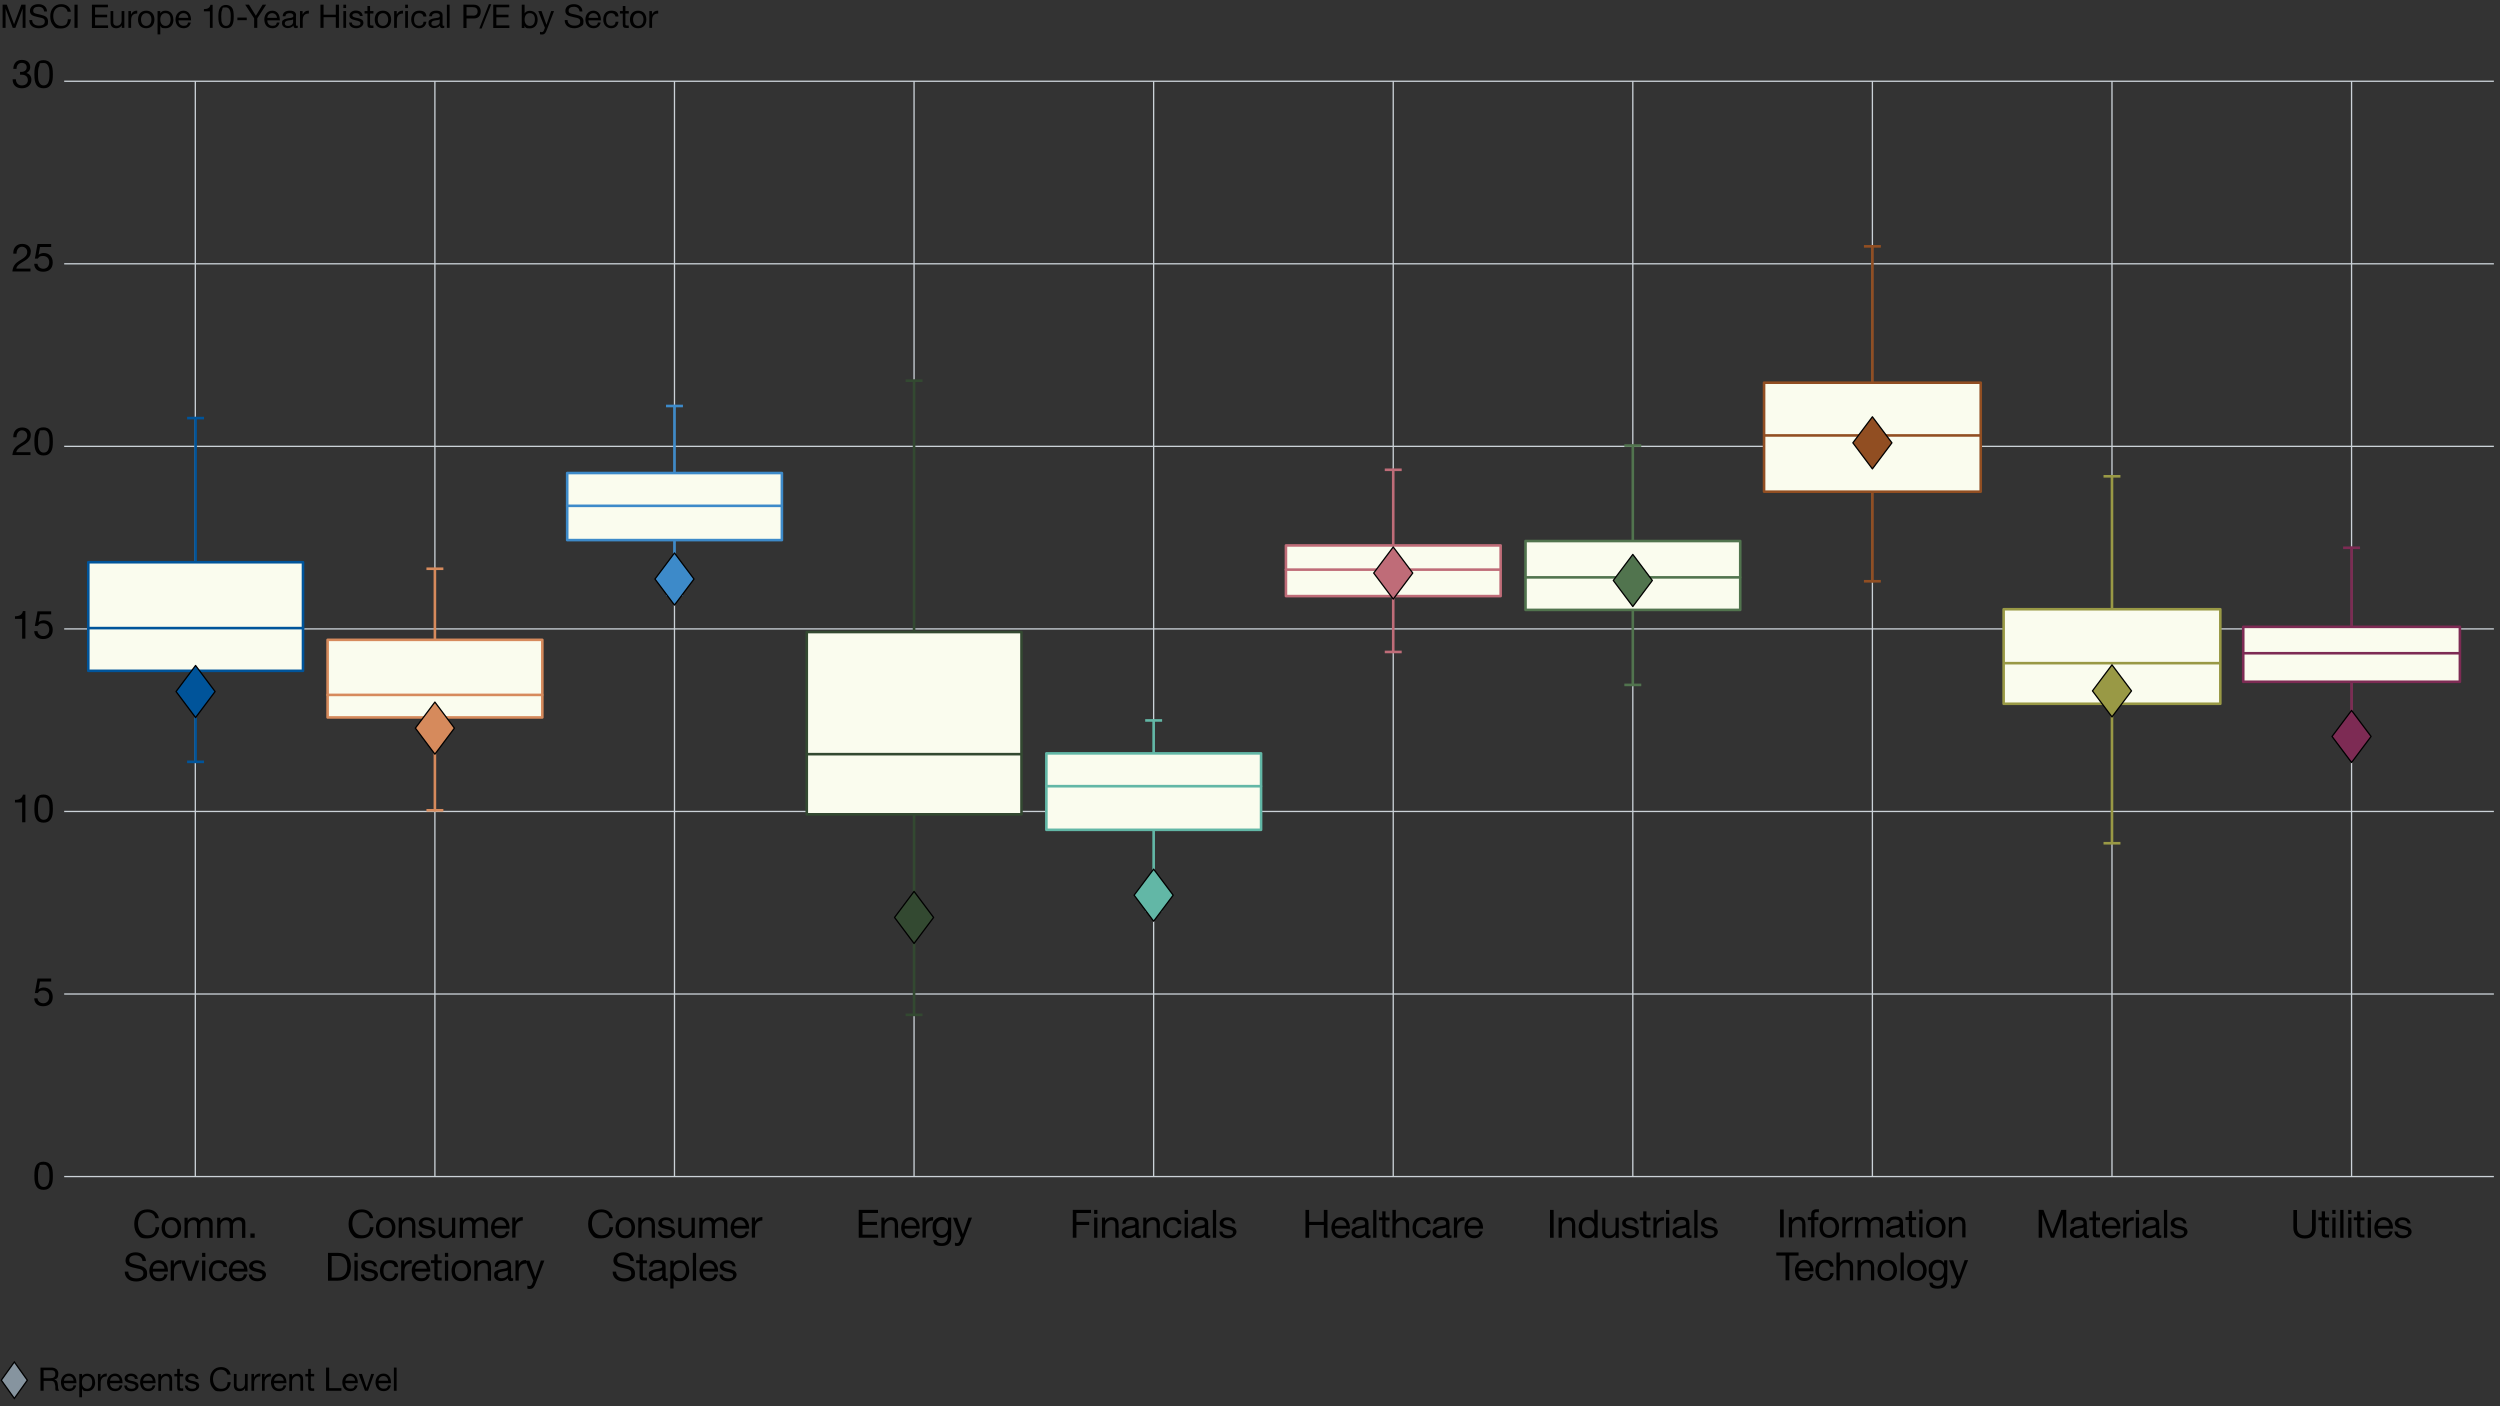 <?xml version="1.0" encoding="UTF-8"?>
<svg xmlns="http://www.w3.org/2000/svg" version="1.1" viewBox="0 0 1920 1080">
  <rect x="0" y="0" width="1920" height="1080" fill="#333333" stroke="none"/>
  <!-- Generator: Adobe Illustrator 29.1.0, SVG Export Plug-In . SVG Version: 2.1.0 Build 142)  -->
  <g id="Layer_4">
    <g>
      <line x1="1806" y1="903.6" x2="1806" y2="62.2" fill="none" stroke="#cbd2d8" stroke-miterlimit="10"/>
      <line x1="1622" y1="903.6" x2="1622" y2="62.2" fill="none" stroke="#cbd2d8" stroke-miterlimit="10"/>
      <line x1="1438" y1="903.6" x2="1438" y2="62.2" fill="none" stroke="#cbd2d8" stroke-miterlimit="10"/>
      <line x1="1254" y1="903.6" x2="1254" y2="62.2" fill="none" stroke="#cbd2d8" stroke-miterlimit="10"/>
      <line x1="1070" y1="903.6" x2="1070" y2="62.2" fill="none" stroke="#cbd2d8" stroke-miterlimit="10"/>
      <line x1="886" y1="903.6" x2="886" y2="62.2" fill="none" stroke="#cbd2d8" stroke-miterlimit="10"/>
      <line x1="702" y1="903.6" x2="702" y2="62.2" fill="none" stroke="#cbd2d8" stroke-miterlimit="10"/>
      <line x1="518" y1="903.6" x2="518" y2="62.2" fill="none" stroke="#cbd2d8" stroke-miterlimit="10"/>
      <line x1="334" y1="903.6" x2="334" y2="62.2" fill="none" stroke="#cbd2d8" stroke-miterlimit="10"/>
      <line x1="150" y1="903.6" x2="150" y2="62.2" fill="none" stroke="#cbd2d8" stroke-miterlimit="10"/>
    </g>
    <g>
      <line x1="49.3" y1="62.4" x2="1915.3" y2="62.4" fill="none" stroke="#cbd2d8" stroke-miterlimit="10"/>
      <line x1="49.3" y1="202.6" x2="1915.3" y2="202.6" fill="none" stroke="#cbd2d8" stroke-miterlimit="10"/>
      <line x1="49.3" y1="342.8" x2="1915.3" y2="342.8" fill="none" stroke="#cbd2d8" stroke-miterlimit="10"/>
      <line x1="49.3" y1="483" x2="1915.3" y2="483" fill="none" stroke="#cbd2d8" stroke-miterlimit="10"/>
      <line x1="49.3" y1="623.2" x2="1915.3" y2="623.2" fill="none" stroke="#cbd2d8" stroke-miterlimit="10"/>
      <line x1="49.3" y1="763.4" x2="1915.3" y2="763.4" fill="none" stroke="#cbd2d8" stroke-miterlimit="10"/>
      <line x1="49.3" y1="903.6" x2="1915.3" y2="903.6" fill="none" stroke="#cbd2d8" stroke-miterlimit="10"/>
    </g>
  </g>
  <g id="CHART2">
    <g>
      <path d="M122.1,935.6h-2.8c-.6-2.9-2.9-4.6-6-4.6-4.8,0-7.3,3.8-7.3,8.7s2.6,9,7.3,9,5.9-2.4,6.2-6.2h2.8c-.6,5.5-4,8.6-9.3,8.6s-5.5-1-7.3-3c-1.8-2-2.6-4.7-2.6-8.1s.9-6,2.7-8.1c1.8-2.1,4.4-3.1,7.4-3.1,4.7,0,8.2,2.6,8.8,7Z"/>
      <path d="M139.1,942.9c0,4.6-2.7,8.1-7.5,8.1s-7.5-3.2-7.5-8.1,2.8-8.1,7.5-8.1,7.5,3.4,7.5,8.1ZM131.6,948.7c2.8,0,4.8-2.2,4.8-5.8s-2-5.9-4.9-5.9-4.8,2.2-4.8,5.9,2,5.8,4.8,5.8Z"/>
      <path d="M153.3,937.4c1-1.7,2.8-2.6,4.9-2.6,3.5,0,5.1,1.7,5.1,4.4v11.5h-2.5v-10.3c0-2.2-.9-3.3-3-3.3s-4,1.7-4,3.9v9.8h-2.5v-10.3c0-2.2-.9-3.4-2.9-3.4s-2.8.9-3.5,1.9c-.4.7-.7,1.5-.7,2.1v9.6h-2.5v-15.5h2.4v2.3h0c1.2-1.8,2.9-2.6,5-2.6s3.7,1,4.3,2.6Z"/>
      <path d="M178.4,937.4c1-1.7,2.8-2.6,4.9-2.6,3.5,0,5.1,1.7,5.1,4.4v11.5h-2.5v-10.3c0-2.2-.9-3.3-3-3.3s-4,1.7-4,3.9v9.8h-2.5v-10.3c0-2.2-.9-3.4-2.9-3.4s-2.8.9-3.5,1.9c-.4.7-.7,1.5-.7,2.1v9.6h-2.5v-15.5h2.4v2.3h0c1.2-1.8,2.9-2.6,5-2.6s3.7,1,4.3,2.6Z"/>
      <path d="M195.6,947.3v3.3h-3.3v-3.3h3.3Z"/>
      <path d="M112.1,968.5h-2.7c-.3-2.9-2.2-4.4-5.3-4.4s-4.8,1.3-4.8,3.7,1.7,2.5,3.6,3.1c1.2.3,2.4.6,3.3.8,4.4,1,6.8,2.6,6.8,6.2s-.9,3.6-2.5,4.7c-1.6,1.1-3.8,1.6-5.9,1.6-5.1,0-8.8-2.6-8.8-7.6h2.7c0,3.4,2.7,5.2,6.2,5.2s5.4-1.4,5.4-3.9-1.4-3.1-6-4c-3.1-.6-5.1-1.3-6.1-2.2-1.1-.9-1.6-2.1-1.6-3.6,0-4,3.4-6.3,7.8-6.3s7.8,2.4,7.9,6.8Z"/>
      <path d="M129,976.3v.3h-11.6v.2c0,3,1.8,4.9,4.8,4.9s3.6-1.1,4-3h2.5c-.7,3.4-3.1,5.3-6.6,5.3-6.2,0-7.4-5.3-7.4-8.2,0-4.3,2.8-8,7.3-8s7,3.6,7,8.6ZM126.3,974.4c-.1-2.5-2-4.4-4.5-4.4s-4.2,1.7-4.4,4.4h8.9Z"/>
      <path d="M139.2,967.7v2.7c-3.8,0-5.6,2-5.6,6.2v6.9h-2.5v-15.5h2.4v3.3h0c1.2-2.5,2.9-3.6,5.3-3.6h.4Z"/>
      <path d="M141.9,968.1l4.3,12.9h0l4.2-12.9h2.7l-5.7,15.5h-2.7l-5.8-15.5h2.9Z"/>
      <path d="M157.7,962.2v3.1h-2.5v-3.1h2.5ZM157.7,968.1v15.5h-2.5v-15.5h2.5Z"/>
      <path d="M174.3,973.1h-2.6c-.4-2-1.8-3.1-3.8-3.1-3.2,0-4.8,2.2-4.8,6.1s1.7,5.7,4.5,5.7,3.9-1.4,4.3-3.8h2.6c-.6,3.8-3,6-6.8,6s-7.3-3.1-7.3-7.9,2.5-8.3,7.3-8.3,6.3,1.8,6.7,5.3Z"/>
      <path d="M190.1,976.3v.3h-11.6v.2c0,3,1.8,4.9,4.8,4.9s3.6-1.1,4-3h2.5c-.7,3.4-3.1,5.3-6.6,5.3-6.2,0-7.4-5.3-7.4-8.2,0-4.3,2.8-8,7.3-8s7,3.6,7,8.6ZM187.4,974.4c-.1-2.5-2-4.4-4.5-4.4s-4.2,1.7-4.4,4.4h8.9Z"/>
      <path d="M203.7,972.6h-2.6c-.1-1.7-1.6-2.6-3.6-2.6s-3.3.7-3.3,2,1.1,1.8,3.2,2.3l2.2.5c3,.7,4.7,1.9,4.7,4.3s-2.8,4.9-6.6,4.9-6.4-1.8-6.6-5.2h2.5c0,1.9,1.6,3,4.2,3s3.7-.8,3.7-2.3-.4-1.3-1-1.6c-.8-.5-1.7-.7-3.9-1.2-4-.8-5.3-2.2-5.3-4.4s2.4-4.4,5.8-4.4,6.1,1.6,6.3,4.9Z"/>
    </g>
    <g>
      <path d="M286.7,935.6h-2.8c-.6-2.9-2.8-4.6-6-4.6-4.8,0-7.3,3.8-7.3,8.7s2.6,9,7.3,9,5.9-2.4,6.2-6.2h2.8c-.6,5.5-4,8.6-9.3,8.6s-5.5-1-7.3-3c-1.8-2-2.6-4.7-2.6-8.1s.9-6,2.7-8.1,4.4-3.1,7.4-3.1c4.7,0,8.2,2.6,8.8,7Z"/>
      <path d="M303.7,942.9c0,4.6-2.7,8.1-7.5,8.1s-7.5-3.2-7.5-8.1,2.8-8.1,7.5-8.1,7.5,3.4,7.5,8.1ZM296.2,948.7c2.8,0,4.8-2.2,4.8-5.8s-2-5.9-4.9-5.9-4.8,2.2-4.8,5.9,2,5.8,4.8,5.8Z"/>
      <path d="M319,940.3v10.3h-2.5v-10.5c0-1.9-1.1-3.1-3.2-3.1s-4.6,1.9-4.6,4.8v8.8h-2.5v-15.5h2.4v2.5h0c1.1-1.9,2.8-2.8,5-2.8,3.8,0,5.3,2,5.3,5.5Z"/>
      <path d="M333.8,939.6h-2.5c-.1-1.7-1.6-2.6-3.6-2.6s-3.3.7-3.3,2,1.1,1.8,3.2,2.3l2.2.5c3,.7,4.7,1.9,4.7,4.3s-2.8,4.9-6.6,4.9-6.4-1.8-6.6-5.2h2.5c0,1.9,1.6,3,4.2,3s3.8-.8,3.8-2.3-.4-1.3-1-1.6c-.8-.5-1.7-.7-3.9-1.2-4-.8-5.3-2.2-5.3-4.4s2.4-4.4,5.8-4.4,6.1,1.6,6.3,4.9Z"/>
      <path d="M339.3,935.1v10.6c0,1.8,1.2,3.1,3.2,3.1,3,0,4.6-2,4.6-4.8v-8.8h2.5v15.5h-2.4v-2.5h0c-1.1,2-2.9,2.8-5,2.8-3.6,0-5.3-1.9-5.3-5.5v-10.3h2.5Z"/>
      <path d="M364.6,937.4c1-1.7,2.8-2.6,4.9-2.6,3.5,0,5.1,1.7,5.1,4.4v11.5h-2.5v-10.3c0-2.2-.9-3.3-3-3.3s-4,1.7-4,3.9v9.8h-2.5v-10.3c0-2.2-.9-3.4-2.9-3.4s-2.8.9-3.4,1.9c-.4.7-.7,1.5-.7,2.1v9.6h-2.5v-15.5h2.4v2.3h0c1.2-1.8,2.9-2.6,5-2.6s3.7,1,4.3,2.6Z"/>
      <path d="M391.4,943.3v.3h-11.6v.2c0,3,1.8,4.9,4.8,4.9s3.6-1.1,4-3h2.5c-.7,3.4-3.1,5.3-6.6,5.3-6.2,0-7.4-5.3-7.4-8.2,0-4.3,2.8-8,7.3-8s7,3.6,7,8.6ZM388.7,941.4c-.2-2.5-2-4.4-4.5-4.4s-4.2,1.7-4.4,4.4h8.9Z"/>
      <path d="M401.5,934.7v2.7c-3.8,0-5.6,2-5.6,6.2v6.9h-2.5v-15.5h2.4v3.3h0c1.2-2.5,2.9-3.6,5.3-3.6h.4Z"/>
      <path d="M259.4,962.2c5.7,0,10.1,2.7,10.1,10.2s-3.5,11.2-10.3,11.2h-7.3v-21.4h7.5ZM259.4,981.2c4.3,0,7.3-2.5,7.3-8.4s-2.5-8.2-7.1-8.2h-4.9v16.6h4.7Z"/>
      <path d="M274.7,962.2v3.1h-2.5v-3.1h2.5ZM274.7,968.1v15.5h-2.5v-15.5h2.5Z"/>
      <path d="M289.6,972.6h-2.5c-.1-1.7-1.6-2.6-3.6-2.6s-3.3.7-3.3,2,1.1,1.8,3.2,2.3l2.2.5c3,.7,4.7,1.9,4.7,4.3s-2.8,4.9-6.6,4.9-6.4-1.8-6.6-5.2h2.5c0,1.9,1.6,3,4.2,3s3.8-.8,3.8-2.3-.4-1.3-1-1.6c-.8-.5-1.7-.7-3.9-1.2-4-.8-5.3-2.2-5.3-4.4s2.4-4.4,5.8-4.4,6.1,1.6,6.3,4.9Z"/>
      <path d="M305.7,973.1h-2.6c-.4-2-1.8-3.1-3.8-3.1-3.2,0-4.8,2.2-4.8,6.1s1.7,5.7,4.5,5.7,3.9-1.4,4.3-3.8h2.6c-.6,3.8-3,6-6.8,6s-7.3-3.1-7.3-7.9,2.5-8.3,7.3-8.3,6.3,1.8,6.7,5.3Z"/>
      <path d="M316.2,967.7v2.7c-3.8,0-5.6,2-5.6,6.2v6.9h-2.5v-15.5h2.4v3.3h0c1.2-2.5,2.9-3.6,5.3-3.6h.4Z"/>
      <path d="M330.5,976.3v.3h-11.6v.2c0,3,1.8,4.9,4.8,4.9s3.6-1.1,4-3h2.5c-.7,3.4-3.1,5.3-6.6,5.3-6.2,0-7.4-5.3-7.4-8.2,0-4.3,2.8-8,7.3-8s7,3.6,7,8.6ZM327.8,974.4c-.2-2.5-2-4.4-4.5-4.4s-4.2,1.7-4.4,4.4h8.9Z"/>
      <path d="M336.1,963.4v4.6h3.1v2.2h-3.1v9.7c0,1.2.6,1.3,1.9,1.3h1.2v2.2h-2.1c-2.8,0-3.5-.9-3.5-3.5v-9.8h-2.6v-2.2h2.6v-4.6h2.5Z"/>
      <path d="M344.2,962.2v3.1h-2.5v-3.1h2.5ZM344.2,968.1v15.5h-2.5v-15.5h2.5Z"/>
      <path d="M361.8,975.9c0,4.6-2.7,8.1-7.5,8.1s-7.5-3.2-7.5-8.1,2.8-8.1,7.5-8.1,7.5,3.4,7.5,8.1ZM354.3,981.7c2.8,0,4.8-2.2,4.8-5.8s-2-5.9-4.9-5.9-4.8,2.2-4.8,5.9,2,5.8,4.8,5.8Z"/>
      <path d="M377.1,973.3v10.3h-2.5v-10.5c0-1.9-1.1-3.1-3.2-3.1s-4.6,1.9-4.6,4.8v8.8h-2.5v-15.5h2.4v2.5h0c1.1-1.9,2.8-2.8,5-2.8,3.8,0,5.3,2,5.3,5.5Z"/>
      <path d="M392.5,972.1v8.2c0,1,0,1.4.8,1.4s.5,0,.8-.2v2c-.5.3-1.1.4-1.8.4-1.4,0-2.2-.8-2.2-2.4-1.4,1.6-3.2,2.4-5.5,2.4s-5.1-1.6-5.1-4.4.4-2.5,1.3-3.3c1-.8,2.6-1.3,6.2-1.8,2.3-.3,2.9-.9,2.9-1.9,0-1.6-1-2.5-3.5-2.5s-3.8.9-3.9,2.9h-2.5c.2-3.5,2.5-5.2,6.6-5.2s5.8,1.7,5.8,4.3ZM385.3,981.7c3.2,0,4.7-2,4.7-3.5v-2.6c-.4.3-1,.5-1.8.6-.9.2-1.8.3-2.6.4-2.2.3-3.3,1.2-3.3,2.8s1.1,2.3,3,2.3Z"/>
      <path d="M404,967.7v2.7c-3.8,0-5.6,2-5.6,6.2v6.9h-2.5v-15.5h2.4v3.3h0c1.2-2.5,2.9-3.6,5.3-3.6h.4Z"/>
      <path d="M406.6,968.1l4.5,12.7h0l4.3-12.7h2.7l-6.6,17.2c-.5,1.4-1,2.5-1.6,3.2-.8,1.1-1.8,1.4-3,1.4s-1.3,0-1.9-.3v-2.3c.5.2,1,.4,1.5.4,1,0,1.7-.5,2.2-1.8l.9-2.3-6.1-15.4h2.9Z"/>
    </g>
    <g>
      <path d="M470.7,935.6h-2.8c-.6-2.9-2.8-4.6-6-4.6-4.8,0-7.3,3.8-7.3,8.7s2.6,9,7.3,9,5.9-2.4,6.2-6.2h2.8c-.6,5.5-4,8.6-9.3,8.6s-5.5-1-7.3-3c-1.8-2-2.6-4.7-2.6-8.1s.9-6,2.7-8.1,4.4-3.1,7.4-3.1c4.7,0,8.2,2.6,8.8,7Z"/>
      <path d="M487.7,942.9c0,4.6-2.7,8.1-7.5,8.1s-7.5-3.2-7.5-8.1,2.8-8.1,7.5-8.1,7.5,3.4,7.5,8.1ZM480.2,948.7c2.8,0,4.8-2.2,4.8-5.8s-2-5.9-4.9-5.9-4.8,2.2-4.8,5.9,2,5.8,4.8,5.8Z"/>
      <path d="M503,940.3v10.3h-2.5v-10.5c0-1.9-1.1-3.1-3.2-3.1s-4.6,1.9-4.6,4.8v8.8h-2.5v-15.5h2.4v2.5h0c1.1-1.9,2.8-2.8,5-2.8,3.8,0,5.3,2,5.3,5.5Z"/>
      <path d="M517.8,939.6h-2.5c-.1-1.7-1.6-2.6-3.6-2.6s-3.3.7-3.3,2,1.1,1.8,3.2,2.3l2.2.5c3,.7,4.7,1.9,4.7,4.3s-2.8,4.9-6.6,4.9-6.4-1.8-6.6-5.2h2.5c0,1.9,1.6,3,4.2,3s3.8-.8,3.8-2.3-.4-1.3-1-1.6c-.8-.5-1.7-.7-3.9-1.2-4-.8-5.3-2.2-5.3-4.4s2.4-4.4,5.8-4.4,6.1,1.6,6.3,4.9Z"/>
      <path d="M523.3,935.1v10.6c0,1.8,1.2,3.1,3.2,3.1,3,0,4.6-2,4.6-4.8v-8.8h2.5v15.5h-2.4v-2.5h0c-1.1,2-2.9,2.8-5,2.8-3.6,0-5.3-1.9-5.3-5.5v-10.3h2.5Z"/>
      <path d="M548.6,937.4c1-1.6,2.8-2.6,4.9-2.6,3.5,0,5.1,1.7,5.1,4.4v11.5h-2.5v-10.3c0-2.2-.9-3.3-3-3.3s-4,1.7-4,3.9v9.8h-2.5v-10.3c0-2.2-.9-3.4-2.9-3.4s-2.8.9-3.4,1.9c-.4.7-.7,1.5-.7,2.1v9.6h-2.5v-15.5h2.4v2.3h0c1.2-1.8,2.9-2.6,5-2.6s3.7,1,4.3,2.6Z"/>
      <path d="M575.4,943.3v.3h-11.6v.2c0,3,1.8,4.9,4.8,4.9s3.6-1.1,4-3h2.5c-.7,3.4-3.1,5.3-6.6,5.3-6.2,0-7.4-5.3-7.4-8.2,0-4.3,2.8-8,7.3-8s7,3.6,7,8.6ZM572.7,941.4c-.2-2.5-2-4.4-4.5-4.4s-4.2,1.7-4.4,4.4h8.9Z"/>
      <path d="M585.5,934.7v2.7c-3.8,0-5.6,2-5.6,6.2v6.9h-2.5v-15.5h2.4v3.3h0c1.2-2.5,2.9-3.6,5.3-3.6h.4Z"/>
      <path d="M486.8,968.5h-2.7c-.3-2.9-2.2-4.4-5.3-4.4s-4.8,1.3-4.8,3.7,1.7,2.5,3.6,3.1c1.2.3,2.4.6,3.3.8,4.4,1,6.8,2.6,6.8,6.2s-.9,3.6-2.5,4.7c-1.6,1.1-3.8,1.6-5.9,1.6-5.1,0-8.8-2.6-8.8-7.6h2.7c0,3.4,2.7,5.2,6.2,5.2s5.4-1.4,5.4-3.9-1.4-3.1-6-4c-3.1-.6-5.1-1.3-6.1-2.2-1-.9-1.6-2.1-1.6-3.6,0-4,3.4-6.3,7.8-6.3s7.8,2.4,7.9,6.8Z"/>
      <path d="M493.7,963.4v4.6h3.1v2.2h-3.1v9.7c0,1.2.6,1.3,1.9,1.3h1.2v2.2h-2.1c-2.8,0-3.5-.9-3.5-3.5v-9.8h-2.6v-2.2h2.6v-4.6h2.5Z"/>
      <path d="M511.2,972.1v8.2c0,1,0,1.4.8,1.4s.5,0,.8-.2v2c-.5.3-1.1.4-1.8.4-1.4,0-2.2-.8-2.2-2.4-1.4,1.6-3.2,2.4-5.5,2.4s-5.1-1.6-5.1-4.4.4-2.5,1.3-3.3c1-.8,2.6-1.3,6.2-1.8,2.3-.3,2.9-.9,2.9-2,0-1.6-1-2.5-3.5-2.5s-3.8.9-3.9,2.9h-2.5c.2-3.5,2.5-5.2,6.6-5.2s5.8,1.7,5.8,4.3ZM503.9,981.7c3.2,0,4.7-2,4.7-3.5v-2.6c-.4.3-1,.5-1.8.6-.9.2-1.8.3-2.6.4-2.2.3-3.3,1.2-3.3,2.8s1.1,2.3,3,2.3Z"/>
      <path d="M529.4,975.9c0,4.7-2.6,8.1-7.1,8.1s-3.9-.8-5-2.4h0v8h-2.5v-21.4h2.5v2.1h0c.8-1.6,2.6-2.5,4.9-2.5,4.5,0,7.1,3.4,7.1,8.2ZM522.1,981.7c2.9,0,4.7-2.2,4.7-6s-1.8-5.7-4.8-5.7-4.7,2.5-4.7,5.8,1.8,5.9,4.9,5.9Z"/>
      <path d="M534.6,962.2v21.4h-2.5v-21.4h2.5Z"/>
      <path d="M551.5,976.3v.3h-11.6v.2c0,3,1.8,4.9,4.8,4.9s3.6-1.1,4-3h2.5c-.7,3.4-3.1,5.3-6.6,5.3-6.2,0-7.4-5.3-7.4-8.2,0-4.3,2.8-8,7.3-8s7,3.6,7,8.6ZM548.8,974.4c-.2-2.5-2-4.4-4.5-4.4s-4.2,1.7-4.4,4.4h8.9Z"/>
      <path d="M565,972.6h-2.5c-.1-1.7-1.6-2.6-3.6-2.6s-3.3.7-3.3,2,1.1,1.8,3.2,2.3l2.2.5c3,.7,4.7,1.9,4.7,4.3s-2.8,4.9-6.6,4.9-6.4-1.8-6.6-5.2h2.5c0,1.9,1.6,3,4.2,3s3.8-.8,3.8-2.3-.4-1.3-1-1.6c-.8-.5-1.7-.7-3.9-1.2-4-.8-5.3-2.2-5.3-4.4s2.4-4.4,5.8-4.4,6.1,1.6,6.3,4.9Z"/>
    </g>
    <g>
      <path d="M674.3,929.2v2.4h-11.9v6.8h11.1v2.4h-11.1v7.4h12v2.4h-14.9v-21.4h14.8Z"/>
      <path d="M689.7,940.3v10.3h-2.5v-10.5c0-1.9-1.1-3.1-3.2-3.1s-4.6,1.9-4.6,4.8v8.8h-2.5v-15.5h2.4v2.5h0c1.1-1.9,2.8-2.8,5-2.8,3.8,0,5.3,2,5.3,5.5Z"/>
      <path d="M706.4,943.3v.3h-11.6v.2c0,3,1.8,4.9,4.8,4.9s3.6-1.1,4-3h2.5c-.7,3.4-3.1,5.3-6.6,5.3-6.2,0-7.4-5.3-7.4-8.2,0-4.3,2.8-8,7.3-8s7,3.6,7,8.6ZM703.7,941.4c-.2-2.5-2-4.4-4.5-4.4s-4.2,1.7-4.4,4.4h8.9Z"/>
      <path d="M716.6,934.7v2.7c-3.8,0-5.6,2-5.6,6.2v6.9h-2.5v-15.5h2.4v3.3h0c1.2-2.5,2.9-3.6,5.3-3.6h.4Z"/>
      <path d="M728.1,937.3h0v-2.2h2.4v14.3c0,4.9-2.3,7.5-7.2,7.5s-6.3-1.4-6.5-4.6h2.5c0,1.7,2,2.5,4,2.5,3,0,4.6-2,4.6-5.9v-1h0c-.8,1.7-2.7,2.8-4.8,2.8-4.3,0-6.9-3.2-6.9-7.9s.9-5,2.4-6.5c1.1-1,2.6-1.7,4.7-1.7s3.8,1,4.6,2.6ZM723.4,948.5c2.9,0,4.6-2.4,4.6-6s-1.6-5.5-4.4-5.5-4.6,2.2-4.6,5.6,1.6,5.9,4.4,5.9Z"/>
      <path d="M735,935.1l4.5,12.7h0l4.3-12.7h2.7l-6.6,17.2c-.5,1.4-1,2.5-1.6,3.2-.8,1.1-1.8,1.4-3,1.4s-1.3,0-1.9-.3v-2.3c.5.2,1,.4,1.5.4,1,0,1.7-.5,2.2-1.8l.9-2.3-6.1-15.4h2.9Z"/>
    </g>
    <g>
      <path d="M837.9,929.2v2.4h-11.2v6.8h9.8v2.4h-9.8v9.8h-2.8v-21.4h14.1Z"/>
      <path d="M842.8,929.2v3.1h-2.5v-3.1h2.5ZM842.8,935.1v15.5h-2.5v-15.5h2.5Z"/>
      <path d="M859.1,940.3v10.3h-2.5v-10.5c0-1.9-1.1-3.1-3.2-3.1s-4.6,1.9-4.6,4.8v8.8h-2.5v-15.5h2.4v2.5h0c1.1-1.9,2.8-2.8,5-2.8,3.8,0,5.3,2,5.3,5.5Z"/>
      <path d="M874.5,939.1v8.2c0,1,0,1.4.8,1.4s.5,0,.8-.2v2c-.5.3-1.1.4-1.8.4-1.4,0-2.2-.8-2.2-2.4-1.4,1.6-3.2,2.4-5.5,2.4s-5.1-1.6-5.1-4.4.4-2.5,1.3-3.3c1-.8,2.6-1.3,6.2-1.8,2.3-.3,2.9-.9,2.9-1.9,0-1.6-1-2.5-3.5-2.5s-3.8.9-3.9,2.9h-2.5c.2-3.5,2.5-5.2,6.6-5.2s5.8,1.7,5.8,4.3ZM867.2,948.7c3.2,0,4.7-2,4.7-3.5v-2.6c-.4.3-1,.5-1.8.6-.9.2-1.8.3-2.6.4-2.2.3-3.3,1.2-3.3,2.8s1.1,2.3,3,2.3Z"/>
      <path d="M890.8,940.3v10.3h-2.5v-10.5c0-1.9-1.1-3.1-3.2-3.1s-4.6,1.9-4.6,4.8v8.8h-2.5v-15.5h2.4v2.5h0c1.1-1.9,2.8-2.8,5-2.8,3.8,0,5.3,2,5.3,5.5Z"/>
      <path d="M907.2,940.1h-2.6c-.4-2-1.8-3.1-3.8-3.1-3.2,0-4.8,2.2-4.8,6.1s1.7,5.7,4.5,5.7,3.9-1.4,4.3-3.8h2.6c-.6,3.8-3,6-6.8,6s-7.3-3.1-7.3-7.9,2.5-8.3,7.3-8.3,6.3,1.8,6.7,5.3Z"/>
      <path d="M912.3,929.2v3.1h-2.5v-3.1h2.5ZM912.3,935.1v15.5h-2.5v-15.5h2.5Z"/>
      <path d="M927.9,939.1v8.2c0,1,0,1.4.8,1.4s.5,0,.8-.2v2c-.5.3-1.1.4-1.8.4-1.4,0-2.2-.8-2.2-2.4-1.4,1.6-3.2,2.4-5.5,2.4s-5.1-1.6-5.1-4.4.4-2.5,1.3-3.3c1-.8,2.6-1.3,6.2-1.8,2.3-.3,2.9-.9,2.9-1.9,0-1.6-1-2.5-3.5-2.5s-3.8.9-3.9,2.9h-2.5c.2-3.5,2.5-5.2,6.6-5.2s5.8,1.7,5.8,4.3ZM920.6,948.7c3.2,0,4.7-2,4.7-3.5v-2.6c-.4.3-1,.5-1.8.6-.9.2-1.8.3-2.6.4-2.2.3-3.3,1.2-3.3,2.8s1.1,2.3,3,2.3Z"/>
      <path d="M934,929.2v21.4h-2.5v-21.4h2.5Z"/>
      <path d="M948.9,939.6h-2.5c-.1-1.7-1.6-2.6-3.6-2.6s-3.3.7-3.3,2,1.1,1.8,3.2,2.3l2.2.5c3,.7,4.7,1.9,4.7,4.3s-2.8,4.9-6.6,4.9-6.4-1.8-6.6-5.2h2.5c0,1.9,1.6,3,4.2,3s3.8-.8,3.8-2.3-.4-1.3-1-1.6c-.8-.5-1.7-.7-3.9-1.2-4-.8-5.3-2.2-5.3-4.4s2.4-4.4,5.8-4.4,6.1,1.6,6.3,4.9Z"/>
    </g>
    <g>
      <path d="M1005.4,929.2v9.2h11.3v-9.2h2.8v21.4h-2.8v-9.8h-11.3v9.8h-2.8v-21.4h2.8Z"/>
      <path d="M1036.8,943.3v.3h-11.6v.2c0,3,1.8,4.9,4.8,4.9s3.6-1.1,4-3h2.5c-.7,3.4-3.1,5.3-6.6,5.3-6.2,0-7.4-5.3-7.4-8.2,0-4.3,2.8-8,7.3-8s7,3.6,7,8.6ZM1034.1,941.4c-.2-2.5-2-4.4-4.5-4.4s-4.2,1.7-4.4,4.4h8.9Z"/>
      <path d="M1051,939.1v8.2c0,1,0,1.4.8,1.4s.5,0,.8-.2v2c-.5.3-1.1.4-1.8.4-1.4,0-2.2-.8-2.2-2.4-1.4,1.6-3.2,2.4-5.5,2.4s-5.1-1.6-5.1-4.4.4-2.5,1.3-3.3c1-.8,2.6-1.3,6.2-1.8,2.3-.3,2.9-.9,2.9-1.9,0-1.6-1-2.5-3.5-2.5s-3.8.9-3.9,2.9h-2.5c.2-3.5,2.5-5.2,6.6-5.2s5.8,1.7,5.8,4.3ZM1043.7,948.7c3.2,0,4.7-2,4.7-3.5v-2.6c-.4.3-1,.5-1.8.6-.9.2-1.8.3-2.6.4-2.2.3-3.3,1.2-3.3,2.8s1.1,2.3,3,2.3Z"/>
      <path d="M1057.1,929.2v21.4h-2.5v-21.4h2.5Z"/>
      <path d="M1064.1,930.4v4.6h3.1v2.2h-3.1v9.7c0,1.2.6,1.3,1.9,1.3h1.2v2.2h-2.1c-2.8,0-3.5-.9-3.5-3.5v-9.8h-2.6v-2.2h2.6v-4.6h2.5Z"/>
      <path d="M1072,929.2v8.2h0c.7-1.7,2.7-2.6,4.9-2.6,3.8,0,5.3,2,5.3,5.5v10.3h-2.5v-10.6c0-1.7-1.1-3-3.2-3s-4.6,1.9-4.6,4.8v8.8h-2.5v-21.4h2.5Z"/>
      <path d="M1098.7,940.1h-2.6c-.4-2-1.8-3.1-3.8-3.1-3.2,0-4.8,2.2-4.8,6.1s1.7,5.7,4.5,5.7,3.9-1.4,4.3-3.8h2.6c-.6,3.8-3,6-6.8,6s-7.3-3.1-7.3-7.9,2.5-8.3,7.3-8.3,6.3,1.8,6.7,5.3Z"/>
      <path d="M1113.2,939.1v8.2c0,1,0,1.4.8,1.4s.5,0,.8-.2v2c-.5.3-1.1.4-1.8.4-1.4,0-2.2-.8-2.2-2.4-1.4,1.6-3.2,2.4-5.5,2.4s-5.1-1.6-5.1-4.4.4-2.5,1.3-3.3c1-.8,2.6-1.3,6.2-1.8,2.3-.3,2.9-.9,2.9-1.9,0-1.6-1-2.5-3.5-2.5s-3.8.9-3.9,2.9h-2.5c.2-3.5,2.5-5.2,6.6-5.2s5.8,1.7,5.8,4.3ZM1106,948.7c3.2,0,4.7-2,4.7-3.5v-2.6c-.4.3-1,.5-1.8.6-.9.2-1.8.3-2.6.4-2.2.3-3.3,1.2-3.3,2.8s1.1,2.3,3,2.3Z"/>
      <path d="M1124.7,934.7v2.7c-3.8,0-5.6,2-5.6,6.2v6.9h-2.5v-15.5h2.4v3.3h0c1.2-2.5,2.9-3.6,5.3-3.6h.4Z"/>
      <path d="M1139,943.3v.3h-11.6v.2c0,3,1.8,4.9,4.8,4.9s3.6-1.1,4-3h2.5c-.7,3.4-3.1,5.3-6.6,5.3-6.2,0-7.4-5.3-7.4-8.2,0-4.3,2.8-8,7.3-8s7,3.6,7,8.6ZM1136.3,941.4c-.2-2.5-2-4.4-4.5-4.4s-4.2,1.7-4.4,4.4h8.9Z"/>
    </g>
    <g>
      <path d="M1193.2,929.2v21.4h-2.8v-21.4h2.8Z"/>
      <path d="M1209.8,940.3v10.3h-2.5v-10.5c0-1.9-1.1-3.1-3.2-3.1s-4.6,1.9-4.6,4.8v8.8h-2.5v-15.5h2.4v2.5h0c1.1-1.9,2.8-2.8,5-2.8,3.8,0,5.3,2,5.3,5.5Z"/>
      <path d="M1227,929.2v21.4h-2.5v-2.1h0c-.8,1.6-2.6,2.5-5,2.5-4.5,0-7.1-3.5-7.1-8.2s2.6-8.1,7-8.1,4.1.9,5,2.4h0v-8h2.5ZM1219.8,948.7c3.1,0,4.7-2.4,4.7-5.8s-1.8-5.9-4.9-5.9-4.6,2.3-4.6,6,1.8,5.7,4.8,5.7Z"/>
      <path d="M1232.9,935.1v10.6c0,1.8,1.2,3.1,3.2,3.1,3,0,4.6-2,4.6-4.8v-8.8h2.5v15.5h-2.4v-2.5h0c-1.1,2-2.9,2.8-5,2.8-3.6,0-5.3-1.9-5.3-5.5v-10.3h2.5Z"/>
      <path d="M1258,939.6h-2.5c-.1-1.7-1.6-2.6-3.6-2.6s-3.3.7-3.3,2,1.1,1.8,3.2,2.3l2.2.5c3,.7,4.7,1.9,4.7,4.3s-2.8,4.9-6.6,4.9-6.4-1.8-6.6-5.2h2.5c0,1.9,1.6,3,4.2,3s3.8-.8,3.8-2.3-.4-1.3-1-1.6c-.8-.5-1.7-.7-3.9-1.2-4-.8-5.3-2.2-5.3-4.4s2.4-4.4,5.8-4.4,6.1,1.6,6.3,4.9Z"/>
      <path d="M1264.5,930.4v4.6h3.1v2.2h-3.1v9.7c0,1.2.6,1.3,1.9,1.3h1.2v2.2h-2.1c-2.8,0-3.5-.9-3.5-3.5v-9.8h-2.6v-2.2h2.6v-4.6h2.5Z"/>
      <path d="M1277.9,934.7v2.7c-3.8,0-5.6,2-5.6,6.2v6.9h-2.5v-15.5h2.4v3.3h0c1.2-2.5,2.9-3.6,5.3-3.6h.4Z"/>
      <path d="M1282,929.2v3.1h-2.5v-3.1h2.5ZM1282,935.1v15.5h-2.5v-15.5h2.5Z"/>
      <path d="M1297.5,939.1v8.2c0,1,0,1.4.8,1.4s.5,0,.8-.2v2c-.5.3-1.1.4-1.8.4-1.4,0-2.2-.8-2.2-2.4-1.4,1.6-3.2,2.4-5.5,2.4s-5.1-1.6-5.1-4.4.4-2.5,1.3-3.3c1-.8,2.6-1.3,6.2-1.8,2.3-.3,2.9-.9,2.9-2,0-1.6-1-2.5-3.5-2.5s-3.8.9-3.9,2.9h-2.5c.2-3.5,2.5-5.2,6.6-5.2s5.8,1.7,5.8,4.3ZM1290.3,948.7c3.2,0,4.7-2,4.7-3.5v-2.6c-.4.3-1,.5-1.8.6-.9.2-1.8.3-2.6.4-2.2.3-3.3,1.2-3.3,2.8s1.1,2.3,3,2.3Z"/>
      <path d="M1303.7,929.2v21.4h-2.5v-21.4h2.5Z"/>
      <path d="M1318.6,939.6h-2.5c-.1-1.7-1.6-2.6-3.6-2.6s-3.3.7-3.3,2,1.1,1.8,3.2,2.3l2.2.5c3,.7,4.7,1.9,4.7,4.3s-2.8,4.9-6.6,4.9-6.4-1.8-6.6-5.2h2.5c0,1.9,1.6,3,4.2,3s3.8-.8,3.8-2.3-.4-1.3-1-1.6c-.8-.5-1.7-.7-3.9-1.2-4-.8-5.3-2.2-5.3-4.4s2.4-4.4,5.8-4.4,6.1,1.6,6.3,4.9Z"/>
    </g>
    <g>
      <path d="M1369.9,928.9v21.4h-2.8v-21.4h2.8Z"/>
      <path d="M1386.6,940v10.3h-2.5v-10.5c0-1.9-1.1-3.1-3.2-3.1s-4.6,1.9-4.6,4.8v8.8h-2.5v-15.5h2.4v2.5h0c1.1-1.9,2.8-2.8,5-2.8,3.8,0,5.3,2,5.3,5.5Z"/>
      <path d="M1396.9,928.9v2.2c-.4-.2-1-.2-1.4-.2-1.4,0-2,.5-2,1.8v2.1h3v2.2h-3v13.3h-2.5v-13.3h-2.6v-2.2h2.6v-2.4c0-2.3,1.4-3.7,4.3-3.7s1.3.1,1.7.2Z"/>
      <path d="M1412.4,942.6c0,4.6-2.7,8.1-7.5,8.1s-7.5-3.2-7.5-8.1,2.8-8.1,7.5-8.1,7.5,3.4,7.5,8.1ZM1404.9,948.5c2.8,0,4.8-2.2,4.8-5.8s-2-5.9-4.9-5.9-4.8,2.2-4.8,5.9,2,5.8,4.8,5.8Z"/>
      <path d="M1423,934.5v2.7c-3.8,0-5.6,2-5.6,6.2v6.9h-2.5v-15.5h2.4v3.3h0c1.2-2.5,2.9-3.6,5.3-3.6h.4Z"/>
      <path d="M1436.1,937.1c1-1.6,2.8-2.6,4.9-2.6,3.5,0,5.1,1.7,5.1,4.4v11.5h-2.5v-10.3c0-2.2-.9-3.3-3-3.3s-4,1.7-4,3.9v9.8h-2.5v-10.3c0-2.2-.9-3.4-2.9-3.4s-2.8.9-3.4,1.9c-.4.7-.7,1.5-.7,2.1v9.6h-2.5v-15.5h2.4v2.3h0c1.2-1.8,2.9-2.6,5-2.6s3.7,1,4.3,2.6Z"/>
      <path d="M1461.5,938.8v8.2c0,1,0,1.4.8,1.4s.5,0,.8-.2v2c-.5.3-1.1.4-1.8.4-1.4,0-2.2-.8-2.2-2.4-1.4,1.6-3.2,2.4-5.5,2.4s-5.1-1.6-5.1-4.4.4-2.5,1.3-3.3c1-.8,2.6-1.3,6.2-1.8,2.3-.3,2.9-.9,2.9-2,0-1.6-1-2.5-3.5-2.5s-3.8.9-3.9,2.9h-2.5c.2-3.5,2.5-5.2,6.6-5.2s5.8,1.7,5.8,4.3ZM1454.2,948.5c3.2,0,4.7-2,4.7-3.5v-2.6c-.4.3-1,.5-1.8.6-.9.2-1.8.3-2.6.4-2.2.3-3.3,1.2-3.3,2.8s1.1,2.3,3,2.3Z"/>
      <path d="M1468.5,930.2v4.6h3.1v2.2h-3.1v9.7c0,1.2.6,1.3,1.9,1.3h1.2v2.2h-2.1c-2.8,0-3.5-.9-3.5-3.5v-9.8h-2.6v-2.2h2.6v-4.6h2.5Z"/>
      <path d="M1476.5,928.9v3.1h-2.5v-3.1h2.5ZM1476.5,934.8v15.5h-2.5v-15.5h2.5Z"/>
      <path d="M1494.2,942.6c0,4.6-2.7,8.1-7.5,8.1s-7.5-3.2-7.5-8.1,2.8-8.1,7.5-8.1,7.5,3.4,7.5,8.1ZM1486.6,948.5c2.8,0,4.8-2.2,4.8-5.8s-2-5.9-4.9-5.9-4.8,2.2-4.8,5.9,2,5.8,4.8,5.8Z"/>
      <path d="M1509.5,940v10.3h-2.5v-10.5c0-1.9-1.1-3.1-3.2-3.1s-4.6,1.9-4.6,4.8v8.8h-2.5v-15.5h2.4v2.5h0c1.1-1.9,2.8-2.8,5-2.8,3.8,0,5.3,2,5.3,5.5Z"/>
      <path d="M1381.3,961.9v2.4h-7.1v19h-2.9v-19h-7.1v-2.4h17.1Z"/>
      <path d="M1392.8,976.1v.3h-11.6v.2c0,3,1.8,4.9,4.8,4.9s3.6-1.1,4-3h2.5c-.7,3.4-3.1,5.3-6.6,5.3-6.2,0-7.4-5.3-7.4-8.2,0-4.3,2.8-8,7.3-8s7,3.6,7,8.6ZM1390.1,974.1c-.2-2.5-2-4.4-4.5-4.4s-4.2,1.7-4.4,4.4h8.9Z"/>
      <path d="M1408.1,972.8h-2.6c-.4-2-1.8-3.1-3.8-3.1-3.2,0-4.8,2.2-4.8,6.1s1.7,5.7,4.5,5.7,3.9-1.4,4.3-3.8h2.6c-.6,3.8-3,6-6.8,6s-7.3-3.1-7.3-7.9,2.5-8.3,7.3-8.3,6.3,1.8,6.7,5.3Z"/>
      <path d="M1413,961.9v8.2h0c.7-1.6,2.7-2.6,4.9-2.6,3.8,0,5.3,2,5.3,5.5v10.3h-2.5v-10.6c0-1.7-1.1-3-3.2-3s-4.6,1.9-4.6,4.8v8.8h-2.5v-21.4h2.5Z"/>
      <path d="M1439.4,973v10.3h-2.5v-10.5c0-1.9-1.1-3.1-3.2-3.1s-4.6,1.9-4.6,4.8v8.8h-2.5v-15.5h2.4v2.5h0c1.1-1.9,2.8-2.8,5-2.8,3.8,0,5.3,2,5.3,5.5Z"/>
      <path d="M1456.9,975.6c0,4.6-2.7,8.1-7.5,8.1s-7.5-3.2-7.5-8.1,2.8-8.1,7.5-8.1,7.5,3.4,7.5,8.1ZM1449.4,981.5c2.8,0,4.8-2.2,4.8-5.8s-2-5.9-4.9-5.9-4.8,2.2-4.8,5.9,2,5.8,4.8,5.8Z"/>
      <path d="M1462.1,961.9v21.4h-2.5v-21.4h2.5Z"/>
      <path d="M1479.7,975.6c0,4.6-2.7,8.1-7.5,8.1s-7.5-3.2-7.5-8.1,2.8-8.1,7.5-8.1,7.5,3.4,7.5,8.1ZM1472.2,981.5c2.8,0,4.8-2.2,4.8-5.8s-2-5.9-4.9-5.9-4.8,2.2-4.8,5.9,2,5.8,4.8,5.8Z"/>
      <path d="M1493.1,970.1h0v-2.2h2.4v14.3c0,4.9-2.3,7.5-7.2,7.5s-6.3-1.4-6.5-4.6h2.5c0,1.7,2,2.5,4,2.5,3,0,4.6-2,4.6-5.9v-1h0c-.8,1.7-2.7,2.8-4.8,2.8-4.3,0-6.9-3.2-6.9-7.9s.9-5,2.4-6.5c1.1-1,2.6-1.7,4.7-1.7s3.8,1,4.6,2.6ZM1488.4,981.3c2.9,0,4.6-2.4,4.6-6s-1.6-5.5-4.4-5.5-4.6,2.2-4.6,5.6,1.6,5.9,4.4,5.9Z"/>
      <path d="M1500,967.8l4.5,12.7h0l4.3-12.7h2.7l-6.6,17.2c-.5,1.4-1,2.5-1.6,3.2-.8,1.1-1.8,1.4-3,1.4s-1.3,0-1.9-.3v-2.3c.5.2,1,.4,1.5.4,1,0,1.7-.5,2.2-1.8l.9-2.3-6.1-15.4h2.9Z"/>
    </g>
    <g>
      <path d="M1569.4,929.2l6.8,18,6.8-18h3.9v21.4h-2.7v-17.8h0l-6.7,17.8h-2.4l-6.7-17.8h0v17.8h-2.7v-21.4h3.9Z"/>
      <path d="M1602.7,939.1v8.2c0,1,0,1.4.8,1.4s.5,0,.8-.2v2c-.5.3-1.1.4-1.8.4-1.4,0-2.2-.8-2.2-2.4-1.4,1.6-3.2,2.4-5.5,2.4s-5.1-1.6-5.1-4.4.4-2.5,1.3-3.3c1-.8,2.6-1.3,6.2-1.8,2.3-.3,2.9-.9,2.9-1.9,0-1.6-1-2.5-3.5-2.5s-3.8.9-3.9,2.9h-2.5c.2-3.5,2.5-5.2,6.6-5.2s5.8,1.7,5.8,4.3ZM1595.5,948.7c3.2,0,4.7-2,4.7-3.5v-2.6c-.4.3-1,.5-1.8.6-.9.2-1.8.3-2.6.4-2.2.3-3.3,1.2-3.3,2.8s1.1,2.3,3,2.3Z"/>
      <path d="M1609.7,930.4v4.6h3.1v2.2h-3.1v9.7c0,1.2.6,1.3,1.9,1.3h1.2v2.2h-2.1c-2.8,0-3.5-.9-3.5-3.5v-9.8h-2.6v-2.2h2.6v-4.6h2.5Z"/>
      <path d="M1628.5,943.3v.3h-11.6v.2c0,3,1.8,4.9,4.8,4.9s3.6-1.1,4-3h2.5c-.7,3.4-3.1,5.3-6.6,5.3-6.2,0-7.4-5.3-7.4-8.2,0-4.3,2.8-8,7.3-8s7,3.6,7,8.6ZM1625.8,941.4c-.2-2.5-2-4.4-4.5-4.4s-4.2,1.7-4.4,4.4h8.9Z"/>
      <path d="M1638.7,934.7v2.7c-3.8,0-5.6,2-5.6,6.2v6.9h-2.5v-15.5h2.4v3.3h0c1.2-2.5,2.9-3.6,5.3-3.6h.4Z"/>
      <path d="M1642.8,929.2v3.1h-2.5v-3.1h2.5ZM1642.8,935.1v15.5h-2.5v-15.5h2.5Z"/>
      <path d="M1658.3,939.1v8.2c0,1,0,1.4.8,1.4s.5,0,.8-.2v2c-.5.3-1.1.4-1.8.4-1.4,0-2.2-.8-2.2-2.4-1.4,1.6-3.2,2.4-5.5,2.4s-5.1-1.6-5.1-4.4.4-2.5,1.3-3.3c1-.8,2.6-1.3,6.2-1.8,2.3-.3,2.9-.9,2.9-1.9,0-1.6-1-2.5-3.5-2.5s-3.8.9-3.9,2.9h-2.5c.2-3.5,2.5-5.2,6.6-5.2s5.8,1.7,5.8,4.3ZM1651,948.7c3.2,0,4.7-2,4.7-3.5v-2.6c-.4.3-1,.5-1.8.6-.9.2-1.8.3-2.6.4-2.2.3-3.3,1.2-3.3,2.8s1.1,2.3,3,2.3Z"/>
      <path d="M1664.4,929.2v21.4h-2.5v-21.4h2.5Z"/>
      <path d="M1679.3,939.6h-2.5c-.1-1.7-1.6-2.6-3.6-2.6s-3.3.7-3.3,2,1.1,1.8,3.2,2.3l2.2.5c3,.7,4.7,1.9,4.7,4.3s-2.8,4.9-6.6,4.9-6.4-1.8-6.6-5.2h2.5c0,1.9,1.6,3,4.2,3s3.8-.8,3.8-2.3-.4-1.3-1-1.6c-.8-.5-1.7-.7-3.9-1.2-4-.8-5.3-2.2-5.3-4.4s2.4-4.4,5.8-4.4,6.1,1.6,6.3,4.9Z"/>
    </g>
    <g>
      <path d="M1764.1,929.2v13.7c0,3.5,1.9,5.8,5.9,5.8s5.6-2.2,5.6-5.7v-13.8h2.9v13.8c0,5-2.8,8.2-8.4,8.2s-8.8-3.1-8.8-8.2v-13.7h2.8Z"/>
      <path d="M1785.6,930.4v4.6h3.1v2.2h-3.1v9.7c0,1.2.6,1.3,1.9,1.3h1.2v2.2h-2.1c-2.8,0-3.5-.9-3.5-3.5v-9.8h-2.6v-2.2h2.6v-4.6h2.5Z"/>
      <path d="M1793.7,929.2v3.1h-2.5v-3.1h2.5ZM1793.7,935.1v15.5h-2.5v-15.5h2.5Z"/>
      <path d="M1799.8,929.2v21.4h-2.5v-21.4h2.5Z"/>
      <path d="M1805.9,929.2v3.1h-2.5v-3.1h2.5ZM1805.9,935.1v15.5h-2.5v-15.5h2.5Z"/>
      <path d="M1812.8,930.4v4.6h3.1v2.2h-3.1v9.7c0,1.2.6,1.3,1.9,1.3h1.2v2.2h-2.1c-2.8,0-3.5-.9-3.5-3.5v-9.8h-2.6v-2.2h2.6v-4.6h2.5Z"/>
      <path d="M1820.9,929.2v3.1h-2.5v-3.1h2.5ZM1820.9,935.1v15.5h-2.5v-15.5h2.5Z"/>
      <path d="M1837.8,943.3v.3h-11.6v.2c0,3,1.8,4.9,4.8,4.9s3.6-1.1,4-3h2.5c-.7,3.4-3.1,5.3-6.6,5.3-6.2,0-7.4-5.3-7.4-8.2,0-4.3,2.8-8,7.3-8s7,3.6,7,8.6ZM1835.1,941.4c-.2-2.5-2-4.4-4.5-4.4s-4.2,1.7-4.4,4.4h8.9Z"/>
      <path d="M1851.4,939.6h-2.5c-.1-1.7-1.6-2.6-3.6-2.6s-3.3.7-3.3,2,1.1,1.8,3.2,2.3l2.2.5c3,.7,4.7,1.9,4.7,4.3s-2.8,4.9-6.6,4.9-6.4-1.8-6.6-5.2h2.5c0,1.9,1.6,3,4.2,3s3.8-.8,3.8-2.3-.4-1.3-1-1.6c-.8-.5-1.7-.7-3.9-1.2-4-.8-5.3-2.2-5.3-4.4s2.4-4.4,5.8-4.4,6.1,1.6,6.3,4.9Z"/>
    </g>
    <g>
      <path d="M23.2,51.8c0,1.7-1,3.3-2.9,4.3h0c2.5.6,3.8,2.6,3.8,5.2,0,4.1-3.2,6.5-7.3,6.5s-7.1-2.3-7.1-6.7v-.2h2.5c.1,3,1.9,4.7,4.6,4.7s4.6-1.5,4.6-4.1-1.8-4.1-4.6-4.1-.9,0-1.4,0v-2.2c.2,0,.7,0,1.1,0,2.3,0,4-1.3,4-3.5s-1.5-3.4-3.8-3.4-4,1.7-4,4.6h-2.5c.2-4.4,2.6-6.9,6.6-6.9s6.4,2.1,6.4,5.7Z"/>
      <path d="M39.3,49.3c.9,1.7,1.3,4.1,1.3,7.7s-.3,5.8-1.2,7.4c-1.3,2.5-3.4,3.4-5.9,3.4s-4.4-.8-5.6-2.8c-1-1.7-1.5-3.8-1.5-8s.5-6.5,1.5-8.1c1.3-2,3.2-2.7,5.5-2.7s4.5.8,5.8,3.1ZM30,63.1c.8,1.9,2.1,2.5,3.6,2.5s2.7-.7,3.4-2.1c1-2,1-4.3,1-6.8s0-8.3-4.4-8.3-2.7.5-3.5,2.3c-.6,1.3-.9,2.8-.9,6.3s.2,4.8.8,6.1Z"/>
    </g>
    <g>
      <path d="M23.6,193.3c0,1.6-.4,2.8-1.2,4-1.4,2-4,3.3-6.2,4.7-1.8,1.1-3.4,2.4-3.7,4.3h10.9v2.2h-13.9c.2-1.8.6-3.3,1.4-4.6,2.1-3.5,6.8-4.6,9-7.4.7-.9,1-1.9,1-3.1,0-2.3-1.8-3.9-4.1-3.9s-4.1,2.2-4.1,5.1v.2h-2.5v-.5c0-4.3,2.8-7,6.8-7s6.7,2.2,6.7,6.1Z"/>
      <path d="M39.3,187.5v2.2h-8.6l-1.1,6.1h0c.9-.9,2.4-1.5,4-1.5,4.1,0,6.9,2.8,6.9,7.3s-2.7,7.1-7.4,7.1-6.8-2.9-6.8-6.1h0s2.5,0,2.5,0c.2,2.2,2,3.8,4.5,3.8s4.5-1.8,4.5-5-2-4.8-4.8-4.8-2.8.7-4,2h-2.2c0-.1,2-11.2,2-11.2h10.5Z"/>
    </g>
    <g>
      <path d="M23.6,334.3c0,1.6-.4,2.8-1.2,4-1.4,2-4,3.3-6.2,4.7-1.8,1.1-3.4,2.4-3.7,4.3h10.9v2.2h-13.9c.2-1.8.6-3.3,1.4-4.6,2.1-3.5,6.8-4.6,9-7.4.7-.9,1-1.9,1-3.1,0-2.3-1.8-3.9-4.1-3.9s-4.1,2.2-4.1,5.1v.2h-2.5v-.5c0-4.3,2.8-7,6.8-7s6.7,2.2,6.7,6.1Z"/>
      <path d="M39.3,331.3c.9,1.7,1.3,4.1,1.3,7.7s-.3,5.8-1.2,7.4c-1.3,2.5-3.4,3.4-5.9,3.4s-4.4-.8-5.6-2.8c-1-1.7-1.5-3.8-1.5-8s.5-6.5,1.5-8.1c1.3-2,3.2-2.7,5.5-2.7s4.5.8,5.8,3.1ZM30,345.1c.8,1.9,2.1,2.5,3.6,2.5s2.7-.7,3.4-2.1c1-2,1-4.3,1-6.8s0-8.3-4.4-8.3-2.7.5-3.5,2.3c-.6,1.3-.9,2.8-.9,6.3s.2,4.8.8,6.1Z"/>
    </g>
    <g>
      <path d="M19.5,469.2v21.3h-2.5v-15.2h-5.5v-2h0c3.6,0,5.5-1.3,6.1-4h2Z"/>
      <path d="M39.3,469.6v2.2h-8.6l-1.1,6.1h0c.9-.9,2.4-1.5,4-1.5,4.1,0,6.9,2.8,6.9,7.3s-2.7,7.1-7.4,7.1-6.8-2.9-6.8-6.1h0s2.5,0,2.5,0c.2,2.2,2,3.8,4.5,3.8s4.5-1.8,4.5-5-2-4.8-4.8-4.8-2.8.7-4,2h-2.2c0-.1,2-11.2,2-11.2h10.5Z"/>
    </g>
    <g>
      <path d="M19.5,610.2v21.3h-2.5v-15.2h-5.5v-2h0c3.6,0,5.5-1.3,6.1-4h2Z"/>
      <path d="M39.3,613.3c.9,1.7,1.3,4.1,1.3,7.7s-.3,5.8-1.2,7.4c-1.3,2.5-3.4,3.4-5.9,3.4s-4.4-.8-5.6-2.8c-1-1.7-1.5-3.8-1.5-8s.5-6.5,1.5-8.1c1.3-2,3.2-2.7,5.5-2.7s4.5.8,5.8,3.1ZM30,627.1c.8,1.9,2.1,2.5,3.6,2.5s2.7-.7,3.4-2.1c1-2,1-4.3,1-6.7s0-8.3-4.4-8.3-2.7.5-3.5,2.3c-.6,1.3-.9,2.8-.9,6.3s.2,4.8.8,6.1Z"/>
    </g>
    <path d="M39.3,751.6v2.2h-8.6l-1.1,6.1h0c.9-.9,2.4-1.5,4-1.5,4.1,0,6.9,2.8,6.9,7.3s-2.7,7.1-7.4,7.1-6.8-2.9-6.8-6.1h0s2.5,0,2.5,0c.2,2.2,2,3.8,4.5,3.8s4.5-1.8,4.5-5-2-4.8-4.8-4.8-2.8.7-4,2h-2.2c0-.1,2-11.2,2-11.2h10.5Z"/>
    <path d="M39.3,895.3c.9,1.7,1.3,4.1,1.3,7.7s-.3,5.8-1.2,7.4c-1.3,2.5-3.4,3.4-5.9,3.4s-4.4-.8-5.6-2.8c-1-1.7-1.5-3.8-1.5-8s.5-6.5,1.5-8.1c1.3-2,3.2-2.7,5.5-2.7s4.5.8,5.8,3.1ZM30,909.1c.8,1.9,2.1,2.5,3.6,2.5s2.7-.7,3.4-2.1c1-2,1-4.3,1-6.7s0-8.3-4.4-8.3-2.7.5-3.5,2.3c-.6,1.3-.9,2.8-.9,6.3s.2,4.8.8,6.1Z"/>
    <g>
      <g>
        <line x1="150.2" y1="321.1" x2="150.2" y2="585.1" fill="none" stroke="#00549a" stroke-linecap="round" stroke-linejoin="round" stroke-width="2"/>
        <rect x="143.7" y="320.1" width="13" height="2" fill="#00549a"/>
        <rect x="143.7" y="584.1" width="13" height="2" fill="#00549a"/>
      </g>
      <rect x="67.8" y="431.8" width="164.9" height="83.4" fill="#fafcee" stroke="#00549a" stroke-linecap="round" stroke-linejoin="round" stroke-width="2"/>
      <line x1="67.8" y1="482.4" x2="232.7" y2="482.4" fill="#fffffa" stroke="#00549a" stroke-linecap="round" stroke-linejoin="round" stroke-width="2"/>
    </g>
    <g>
      <g>
        <line x1="702" y1="292.4" x2="702" y2="779.4" fill="none" stroke="#334931" stroke-linecap="round" stroke-linejoin="round" stroke-width="2"/>
        <rect x="695.5" y="291.4" width="13" height="2" fill="#334931"/>
        <rect x="695.5" y="778.4" width="13" height="2" fill="#334931"/>
      </g>
      <rect x="619.6" y="485.4" width="164.9" height="140" fill="#fafcee" stroke="#334931" stroke-linecap="round" stroke-linejoin="round" stroke-width="2"/>
      <line x1="619.6" y1="579.2" x2="784.4" y2="579.2" fill="#d9c37d" stroke="#334931" stroke-linecap="round" stroke-linejoin="round" stroke-width="2"/>
    </g>
    <g>
      <g>
        <line x1="334" y1="436.8" x2="334" y2="622.3" fill="none" stroke="#d68a5c" stroke-linecap="round" stroke-linejoin="round" stroke-width="2"/>
        <rect x="327.5" y="435.8" width="13" height="2" fill="#d68a5c"/>
        <rect x="327.5" y="621.3" width="13" height="2" fill="#d68a5c"/>
      </g>
      <rect x="251.6" y="491.4" width="164.9" height="59.6" fill="#fafcee" stroke="#d68a5c" stroke-linecap="round" stroke-linejoin="round" stroke-width="2"/>
      <line x1="251.6" y1="533.7" x2="416.4" y2="533.7" fill="none" stroke="#d68a5c" stroke-linecap="round" stroke-linejoin="round" stroke-width="2"/>
    </g>
    <g>
      <g>
        <line x1="518" y1="311.8" x2="518" y2="456.7" fill="none" stroke="#3d8ac9" stroke-linecap="round" stroke-linejoin="round" stroke-width="2"/>
        <rect x="511.5" y="310.8" width="13" height="2" fill="#3d8ac9"/>
        <rect x="511.5" y="455.7" width="13" height="2" fill="#3d8ac9"/>
      </g>
      <rect x="435.6" y="363.3" width="164.9" height="51.5" fill="#fafcee" stroke="#3d8ac9" stroke-linecap="round" stroke-linejoin="round" stroke-width="2"/>
      <line x1="435.6" y1="388.5" x2="600.4" y2="388.5" fill="#3d8ac9" stroke="#3d8ac9" stroke-linecap="round" stroke-linejoin="round" stroke-width="2"/>
    </g>
    <g>
      <g>
        <line x1="886" y1="553.3" x2="886" y2="699.1" fill="none" stroke="#62b7a6" stroke-linecap="round" stroke-linejoin="round" stroke-width="2"/>
        <rect x="879.5" y="552.3" width="13" height="2" fill="#62b7a6"/>
        <rect x="879.5" y="698.1" width="13" height="2" fill="#62b7a6"/>
      </g>
      <rect x="803.6" y="578.6" width="164.9" height="58.7" fill="#fafcee" stroke="#62b7a6" stroke-linecap="round" stroke-linejoin="round" stroke-width="2"/>
      <line x1="803.6" y1="603.8" x2="968.4" y2="603.8" fill="#62b7a6" stroke="#62b7a6" stroke-linecap="round" stroke-linejoin="round" stroke-width="2"/>
    </g>
    <g>
      <g>
        <line x1="1070" y1="360.8" x2="1070" y2="500.7" fill="none" stroke="#bf6c78" stroke-linecap="round" stroke-linejoin="round" stroke-width="2"/>
        <rect x="1063.5" y="359.8" width="13" height="2" fill="#bf6c78"/>
        <rect x="1063.5" y="499.7" width="13" height="2" fill="#bf6c78"/>
      </g>
      <rect x="987.6" y="418.9" width="164.9" height="38.9" fill="#fafcee" stroke="#bf6c78" stroke-linecap="round" stroke-linejoin="round" stroke-width="2"/>
      <line x1="987.6" y1="437.5" x2="1152.4" y2="437.5" fill="#bf6c78" stroke="#bf6c78" stroke-linecap="round" stroke-linejoin="round" stroke-width="2"/>
    </g>
    <g>
      <g>
        <line x1="1254" y1="342.2" x2="1254" y2="526" fill="none" stroke="#51744e" stroke-linecap="round" stroke-linejoin="round" stroke-width="2"/>
        <rect x="1247.5" y="341.2" width="13" height="2" fill="#51744e"/>
        <rect x="1247.5" y="525" width="13" height="2" fill="#51744e"/>
      </g>
      <rect x="1171.6" y="415.5" width="164.9" height="52.9" fill="#fafcee" stroke="#51744e" stroke-linecap="round" stroke-linejoin="round" stroke-width="2"/>
      <line x1="1171.6" y1="443.4" x2="1336.4" y2="443.4" fill="#51744e" stroke="#51744e" stroke-linecap="round" stroke-linejoin="round" stroke-width="2"/>
    </g>
    <g>
      <g>
        <line x1="1438" y1="189.2" x2="1438" y2="446.4" fill="none" stroke="#914e22" stroke-linecap="round" stroke-linejoin="round" stroke-width="2"/>
        <rect x="1431.5" y="188.2" width="13" height="2" fill="#914e22"/>
        <rect x="1431.5" y="445.4" width="13" height="2" fill="#914e22"/>
      </g>
      <rect x="1354.8" y="293.9" width="166.4" height="83.7" fill="#fafcee" stroke="#914e22" stroke-linecap="round" stroke-linejoin="round" stroke-width="2"/>
      <line x1="1355.6" y1="334.4" x2="1520.4" y2="334.4" fill="#914e22" stroke="#914e22" stroke-linecap="round" stroke-linejoin="round" stroke-width="2"/>
    </g>
    <g>
      <g>
        <line x1="1622" y1="365.8" x2="1622" y2="647.6" fill="none" stroke="#999945" stroke-linecap="round" stroke-linejoin="round" stroke-width="2"/>
        <rect x="1615.5" y="364.8" width="13" height="2" fill="#999945"/>
        <rect x="1615.5" y="646.6" width="13" height="2" fill="#999945"/>
      </g>
      <rect x="1538.8" y="467.9" width="166.4" height="72.6" fill="#fafcee" stroke="#999945" stroke-linecap="round" stroke-linejoin="round" stroke-width="2"/>
      <line x1="1539.6" y1="509.3" x2="1704.4" y2="509.3" fill="#999945" stroke="#999945" stroke-linecap="round" stroke-linejoin="round" stroke-width="2"/>
    </g>
    <g>
      <g>
        <line x1="1806" y1="420.7" x2="1806" y2="575" fill="none" stroke="#7d2b54" stroke-linecap="round" stroke-linejoin="round" stroke-width="2"/>
        <rect x="1799.5" y="419.7" width="13" height="2" fill="#7d2b54"/>
        <rect x="1799.5" y="574" width="13" height="2" fill="#7d2b54"/>
      </g>
      <rect x="1722.8" y="481.4" width="166.4" height="42.2" fill="#fafcee" stroke="#7d2b54" stroke-linecap="round" stroke-linejoin="round" stroke-width="2"/>
      <line x1="1723.6" y1="501.7" x2="1888.4" y2="501.7" fill="#7d2b54" stroke="#7d2b54" stroke-linecap="round" stroke-linejoin="round" stroke-width="2"/>
    </g>
  </g>
  <g id="Title__x2B__Extras">
    <g>
      <path d="M5.2,3.6l5.6,15,5.6-15h3.2v17.8h-2.2V6.6h0l-5.6,14.8h-2L4.3,6.6h0v14.8H2V3.6h3.2Z"/>
      <path d="M36.1,8.8h-2.2c-.3-2.4-1.8-3.6-4.4-3.6s-4,1.1-4,3,1.4,2.1,3,2.5c1,.3,2,.5,2.7.6,3.7.8,5.7,2.1,5.7,5.1s-.7,3-2.1,3.9c-1.4.9-3.2,1.4-4.9,1.4-4.3,0-7.4-2.1-7.4-6.3h2.2c0,2.8,2.2,4.3,5.2,4.3s4.5-1.1,4.5-3.2-1.2-2.6-5-3.3c-2.5-.5-4.2-1.1-5.1-1.8-.9-.8-1.3-1.8-1.3-3,0-3.3,2.8-5.2,6.5-5.2s6.5,2,6.6,5.6Z"/>
      <path d="M54.3,9h-2.4c-.5-2.4-2.4-3.8-5-3.8-4,0-6,3.2-6,7.2s2.1,7.5,6.1,7.5,4.9-2,5.1-5.1h2.4c-.5,4.6-3.3,7.1-7.7,7.1s-4.6-.8-6-2.5c-1.5-1.7-2.2-3.9-2.2-6.8s.7-5,2.3-6.8c1.5-1.8,3.7-2.6,6.2-2.6,3.9,0,6.8,2.2,7.3,5.8Z"/>
      <path d="M59.6,3.6v17.8h-2.4V3.6h2.4Z"/>
      <path d="M82.9,3.6v2h-9.9v5.7h9.3v2h-9.3v6.2h10v2h-12.4V3.6h12.3Z"/>
      <path d="M87,8.5v8.8c0,1.5,1,2.5,2.6,2.5,2.5,0,3.8-1.6,3.8-4v-7.3h2.1v12.9h-2v-2h0c-.9,1.6-2.4,2.3-4.2,2.3-3,0-4.4-1.6-4.4-4.6v-8.6h2.1Z"/>
      <path d="M105.4,8.2v2.2c-3.2,0-4.7,1.6-4.7,5.2v5.8h-2.1v-12.9h2v2.7h0c1-2,2.4-3,4.4-3h.3Z"/>
      <path d="M118.6,15c0,3.8-2.2,6.7-6.3,6.7s-6.3-2.6-6.3-6.7,2.3-6.8,6.3-6.8,6.3,2.8,6.3,6.8ZM112.3,19.9c2.3,0,4-1.8,4-4.9s-1.7-4.9-4-4.9-4,1.8-4,4.9,1.6,4.9,4,4.9Z"/>
      <path d="M133.2,15c0,3.9-2.2,6.7-5.9,6.7s-3.3-.6-4.2-2h0v6.7h-2.1V8.5h2.1v1.7h0c.7-1.3,2.1-2,4.1-2,3.7,0,5.9,2.8,5.9,6.8ZM127.1,19.9c2.4,0,3.9-1.8,3.9-5s-1.5-4.8-4-4.8-3.9,2-3.9,4.9,1.5,4.9,4.1,4.9Z"/>
      <path d="M146.8,15.4v.2h-9.7c0,2.6,1.5,4.2,4,4.2s3-.9,3.3-2.5h2.1c-.6,2.8-2.6,4.4-5.5,4.4-5.2,0-6.2-4.4-6.2-6.8,0-3.5,2.3-6.7,6.1-6.7s5.8,3,5.8,7.1ZM144.6,13.7c-.1-2.1-1.6-3.6-3.7-3.6s-3.5,1.4-3.7,3.6h7.4Z"/>
      <path d="M163.3,3.7v17.7h-2.1v-12.7h-4.6v-1.7h0c3,0,4.6-1,5-3.3h1.6Z"/>
      <path d="M178.4,6.3c.8,1.4,1.1,3.4,1.1,6.4s-.3,4.8-1,6.2c-1,2.1-2.8,2.8-4.9,2.8s-3.7-.7-4.7-2.3c-.8-1.4-1.2-3.2-1.2-6.6s.4-5.4,1.3-6.7c1.1-1.7,2.7-2.3,4.6-2.3s3.7.7,4.8,2.6ZM170.6,17.8c.6,1.5,1.7,2.1,3,2.1s2.3-.6,2.8-1.7c.8-1.6.8-3.6.8-5.6s0-6.9-3.7-6.9-2.2.4-2.9,1.9c-.5,1.1-.7,2.3-.7,5.2s.2,4,.7,5.1Z"/>
      <path d="M189.5,13.5v2h-7.2v-2h7.2Z"/>
      <path d="M191.2,3.6l5.3,8.5,5.2-8.5h2.7l-6.8,10.5v7.3h-2.4v-7.3l-6.9-10.5h2.8Z"/>
      <path d="M215,15.4v.2h-9.7c0,2.6,1.5,4.2,4,4.2s3-.9,3.3-2.5h2.1c-.6,2.8-2.6,4.4-5.5,4.4-5.2,0-6.2-4.4-6.2-6.8,0-3.5,2.3-6.7,6.1-6.7s5.8,3,5.8,7.1ZM212.7,13.7c-.1-2.1-1.6-3.6-3.7-3.6s-3.5,1.4-3.7,3.6h7.4Z"/>
      <path d="M227.3,11.8v6.8c0,.9,0,1.2.7,1.2s.5,0,.7-.1v1.6c-.4.2-.9.3-1.5.3-1.2,0-1.8-.6-1.8-2-1.1,1.3-2.6,2-4.5,2s-4.3-1.3-4.3-3.6.3-2.1,1.1-2.7c.8-.7,2.1-1.1,5.2-1.5,1.9-.2,2.4-.8,2.4-1.6,0-1.3-.9-2.1-2.9-2.1s-3.1.8-3.2,2.4h-2.1c.1-2.9,2.1-4.3,5.5-4.3s4.8,1.4,4.8,3.6ZM221.2,19.9c2.7,0,3.9-1.6,3.9-2.9v-2.1c-.3.2-.9.4-1.5.5-.7.1-1.5.2-2.2.3-1.9.3-2.7,1-2.7,2.3s.9,1.9,2.5,1.9Z"/>
      <path d="M237.2,8.2v2.2c-3.2,0-4.7,1.6-4.7,5.2v5.8h-2.1v-12.9h2v2.7h0c1-2,2.4-3,4.4-3h.3Z"/>
      <path d="M248.5,3.6v7.7h9.4V3.6h2.4v17.8h-2.4v-8.2h-9.4v8.2h-2.4V3.6h2.4Z"/>
      <path d="M265.8,3.6v2.6h-2.1v-2.6h2.1ZM265.8,8.5v12.9h-2.1v-12.9h2.1Z"/>
      <path d="M278.5,12.3h-2.1c-.1-1.4-1.3-2.2-3-2.2s-2.8.6-2.8,1.6.9,1.5,2.7,1.9l1.9.4c2.5.6,3.9,1.5,3.9,3.6s-2.3,4.1-5.5,4.1-5.3-1.5-5.5-4.4h2.1c0,1.6,1.3,2.5,3.5,2.5s3.1-.6,3.1-1.9-.3-1-.8-1.4c-.7-.4-1.5-.6-3.2-1-3.3-.7-4.4-1.8-4.4-3.7s2-3.7,4.8-3.7,5.1,1.3,5.3,4Z"/>
      <path d="M284.2,4.6v3.9h2.6v1.9h-2.6v8.1c0,1,.5,1.1,1.6,1.1h1v1.9h-1.7c-2.3,0-2.9-.7-2.9-2.9v-8.2h-2.2v-1.9h2.2v-3.9h2.1Z"/>
      <path d="M300.4,15c0,3.8-2.2,6.7-6.3,6.7s-6.3-2.6-6.3-6.7,2.3-6.8,6.3-6.8,6.3,2.8,6.3,6.8ZM294.1,19.9c2.3,0,4-1.8,4-4.9s-1.7-4.9-4-4.9-4,1.8-4,4.9,1.6,4.9,4,4.9Z"/>
      <path d="M309.5,8.2v2.2c-3.2,0-4.7,1.6-4.7,5.2v5.8h-2.1v-12.9h2v2.7h0c1-2,2.4-3,4.4-3h.3Z"/>
      <path d="M313.3,3.6v2.6h-2.1v-2.6h2.1ZM313.3,8.5v12.9h-2.1v-12.9h2.1Z"/>
      <path d="M327.4,12.7h-2.2c-.3-1.7-1.5-2.6-3.2-2.6-2.7,0-4,1.8-4,5s1.4,4.7,3.8,4.7,3.3-1.2,3.5-3.1h2.2c-.5,3.2-2.5,5-5.7,5s-6-2.5-6-6.6,2.1-6.9,6.1-6.9,5.3,1.5,5.6,4.4Z"/>
      <path d="M339.9,11.8v6.8c0,.9,0,1.2.7,1.2s.4,0,.6-.1v1.6c-.4.2-.9.3-1.5.3-1.2,0-1.8-.6-1.8-2-1.1,1.3-2.6,2-4.5,2s-4.3-1.3-4.3-3.6.3-2.1,1.1-2.7c.8-.7,2.1-1.1,5.2-1.5,1.9-.2,2.4-.8,2.4-1.6,0-1.3-.9-2.1-2.9-2.1s-3.1.8-3.2,2.4h-2.1c.1-2.9,2.1-4.3,5.5-4.3s4.8,1.4,4.8,3.6ZM333.8,19.9c2.7,0,3.9-1.6,3.9-2.9v-2.1c-.3.2-.9.4-1.5.5-.7.1-1.5.2-2.2.3-1.9.3-2.7,1-2.7,2.3s.9,1.9,2.5,1.9Z"/>
      <path d="M345.3,3.6v17.8h-2.1V3.6h2.1Z"/>
      <path d="M363.8,3.6c3.2,0,5.4,1.8,5.4,5.3s-2.2,5.3-5.3,5.3h-5.6v7.3h-2.4V3.6h7.9ZM363.1,12.1c2.2,0,3.7-1,3.7-3.3s-1.3-3.3-3.8-3.3h-4.7v6.5h4.8Z"/>
      <path d="M377.3,3.2l-7.4,18.7h-1.8l7.4-18.7h1.8Z"/>
      <path d="M391.1,3.6v2h-9.9v5.7h9.3v2h-9.3v6.2h10v2h-12.4V3.6h12.3Z"/>
      <path d="M402.9,3.6v6.7h0c.7-1.3,2.1-2,4.1-2,3.7,0,5.9,2.9,5.9,6.8s-2.2,6.7-5.9,6.7-3.3-.6-4.2-2h0v1.7h-2.1V3.6h2.1ZM406.9,19.9c2.5,0,3.9-1.8,3.9-5s-1.4-4.8-4-4.8-3.9,2-3.9,4.9,1.5,4.9,4.1,4.9Z"/>
      <path d="M415.9,8.5l3.8,10.6h0l3.6-10.6h2.2l-5.5,14.3c-.4,1.1-.8,2-1.3,2.6-.7.9-1.5,1.1-2.5,1.1s-1.1,0-1.5-.2v-1.9c.4.1.8.3,1.2.3.8,0,1.5-.4,1.9-1.5l.7-1.9-5.1-12.8h2.4Z"/>
      <path d="M447.3,8.8h-2.2c-.3-2.4-1.8-3.6-4.4-3.6s-4,1.1-4,3,1.4,2.1,3,2.5c1,.3,2,.5,2.7.6,3.7.8,5.7,2.1,5.7,5.1s-.7,3-2.1,3.9c-1.3.9-3.2,1.4-4.9,1.4-4.3,0-7.4-2.1-7.4-6.3h2.2c0,2.8,2.2,4.3,5.2,4.3s4.5-1.1,4.5-3.2-1.2-2.6-5-3.3c-2.5-.5-4.2-1.1-5.1-1.8-.9-.8-1.3-1.8-1.3-3,0-3.3,2.8-5.2,6.5-5.2s6.5,2,6.6,5.6Z"/>
      <path d="M461.6,15.4v.2h-9.7c0,2.6,1.5,4.2,4,4.2s3-.9,3.3-2.5h2.1c-.6,2.8-2.6,4.4-5.5,4.4-5.2,0-6.2-4.4-6.2-6.8,0-3.5,2.3-6.7,6.1-6.7s5.8,3,5.8,7.1ZM459.4,13.7c-.1-2.1-1.6-3.6-3.7-3.6s-3.5,1.4-3.7,3.6h7.4Z"/>
      <path d="M474.9,12.7h-2.2c-.3-1.7-1.5-2.6-3.2-2.6-2.7,0-4,1.8-4,5s1.4,4.7,3.8,4.7,3.3-1.2,3.5-3.1h2.2c-.5,3.2-2.5,5-5.7,5s-6-2.5-6-6.6,2.1-6.9,6.1-6.9,5.3,1.5,5.6,4.4Z"/>
      <path d="M480.3,4.6v3.9h2.6v1.9h-2.6v8.1c0,1,.5,1.1,1.6,1.1h1v1.9h-1.7c-2.3,0-2.9-.7-2.9-2.9v-8.2h-2.2v-1.9h2.2v-3.9h2.1Z"/>
      <path d="M496.4,15c0,3.8-2.2,6.7-6.3,6.7s-6.3-2.6-6.3-6.7,2.3-6.8,6.3-6.8,6.3,2.8,6.3,6.8ZM490.2,19.9c2.3,0,4-1.8,4-4.9s-1.7-4.9-4-4.9-4,1.8-4,4.9,1.6,4.9,4,4.9Z"/>
      <path d="M505.5,8.2v2.2c-3.2,0-4.7,1.6-4.7,5.2v5.8h-2.1v-12.9h2v2.7h0c1-2,2.4-3,4.4-3h.3Z"/>
    </g>
    <g>
      <path d="M39.5,1050.3c3.1,0,5.3,1.7,5.3,4.7s-1,3.9-3.1,4.5h0c1.2.3,2,.8,2.4,2.2.2.6.3,1.5.4,2.6,0,2.1.3,3,1,3.8h-2.6c-.3-.3-.4-1-.4-1.4v-2.1c-.1-.2-.3-1.7-.6-2.6s-1.2-1.5-2.5-1.5h-5.9v7.6h-2.4v-17.8h8.5ZM38.5,1058.5c2.6,0,4-.9,4-3.2s-1.2-3-3.1-3h-5.9v6.2h5Z"/>
      <path d="M58.8,1062.1v.2h-9.7c0,2.6,1.5,4.2,4,4.2s3-.9,3.3-2.5h2.1c-.6,2.8-2.6,4.4-5.5,4.4-5.2,0-6.2-4.4-6.2-6.8,0-3.5,2.3-6.7,6.1-6.7s5.8,3,5.8,7.1ZM56.5,1060.4c-.1-2.1-1.6-3.6-3.7-3.6s-3.5,1.5-3.7,3.6h7.4Z"/>
      <path d="M73.1,1061.7c0,3.9-2.2,6.7-5.9,6.7s-3.3-.6-4.2-2h0v6.7h-2.1v-17.9h2.1v1.8h0c.7-1.3,2.1-2,4.1-2,3.7,0,5.9,2.8,5.9,6.8ZM66.9,1066.6c2.4,0,3.9-1.8,3.9-5s-1.5-4.8-4-4.8-3.9,2-3.9,4.9,1.5,4.9,4.1,4.9Z"/>
      <path d="M82,1054.9v2.2c-3.2,0-4.7,1.7-4.7,5.2v5.8h-2.1v-12.9h2v2.7h0c1-2,2.4-3,4.4-3h.3Z"/>
      <path d="M94.2,1062.1v.2h-9.7c0,2.6,1.5,4.2,4,4.2s3-.9,3.3-2.5h2.1c-.6,2.8-2.6,4.4-5.5,4.4-5.2,0-6.2-4.4-6.2-6.8,0-3.5,2.3-6.7,6.1-6.7s5.8,3,5.8,7.1ZM91.9,1060.4c-.1-2.1-1.6-3.6-3.7-3.6s-3.5,1.5-3.7,3.6h7.4Z"/>
      <path d="M105.7,1059h-2.1c-.1-1.4-1.3-2.2-3-2.2s-2.7.6-2.7,1.7.9,1.5,2.7,1.9l1.9.4c2.5.6,3.9,1.5,3.9,3.6s-2.3,4.1-5.5,4.1-5.3-1.5-5.5-4.4h2.1c0,1.6,1.3,2.5,3.5,2.5s3.1-.7,3.1-1.9-.3-1-.8-1.4c-.6-.4-1.4-.6-3.2-1-3.3-.7-4.4-1.8-4.4-3.7s2-3.7,4.8-3.7,5.1,1.3,5.3,4Z"/>
      <path d="M119.6,1062.1v.2h-9.7c0,2.6,1.5,4.2,4,4.2s3-.9,3.3-2.5h2.1c-.6,2.8-2.6,4.4-5.5,4.4-5.2,0-6.2-4.4-6.2-6.8,0-3.5,2.3-6.7,6.1-6.7s5.8,3,5.8,7.1ZM117.3,1060.4c-.1-2.1-1.7-3.6-3.7-3.6s-3.5,1.5-3.7,3.6h7.4Z"/>
      <path d="M132.2,1059.5v8.6h-2.1v-8.7c0-1.5-.9-2.6-2.6-2.6s-3.8,1.6-3.8,4v7.4h-2.1v-12.9h2v2h0c.9-1.6,2.3-2.3,4.2-2.3,3.1,0,4.4,1.6,4.4,4.6Z"/>
      <path d="M138.1,1051.3v3.9h2.6v1.9h-2.6v8.1c0,1,.5,1.1,1.6,1.1h1v1.9h-1.7c-2.3,0-2.9-.7-2.9-2.9v-8.2h-2.2v-1.9h2.2v-3.9h2.1Z"/>
      <path d="M152.4,1059h-2.1c-.1-1.4-1.3-2.2-3-2.2s-2.8.6-2.8,1.7.9,1.5,2.7,1.9l1.9.4c2.5.6,3.9,1.5,3.9,3.6s-2.3,4.1-5.5,4.1-5.3-1.5-5.5-4.4h2.1c0,1.6,1.3,2.5,3.5,2.5s3.1-.7,3.1-1.9-.3-1-.8-1.4c-.7-.4-1.5-.6-3.2-1-3.3-.7-4.4-1.8-4.4-3.7s2-3.7,4.8-3.7,5.1,1.3,5.3,4Z"/>
      <path d="M177,1055.7h-2.4c-.5-2.4-2.4-3.8-5-3.8-4,0-6,3.2-6,7.2s2.1,7.5,6.1,7.5,4.9-2,5.1-5.1h2.4c-.5,4.6-3.3,7.1-7.7,7.1s-4.6-.8-6-2.5c-1.5-1.7-2.2-3.9-2.2-6.8s.7-5,2.3-6.8c1.5-1.7,3.7-2.6,6.2-2.6,3.9,0,6.8,2.2,7.3,5.8Z"/>
      <path d="M181.7,1055.2v8.8c0,1.5,1,2.5,2.6,2.5,2.5,0,3.8-1.7,3.8-4v-7.3h2.1v12.9h-2v-2h0c-.9,1.7-2.4,2.3-4.2,2.3-3,0-4.4-1.6-4.4-4.6v-8.6h2.1Z"/>
      <path d="M199.9,1054.9v2.2c-3.2,0-4.7,1.7-4.7,5.2v5.8h-2.1v-12.9h2v2.7h0c1-2,2.4-3,4.4-3h.3Z"/>
      <path d="M208,1054.9v2.2c-3.2,0-4.7,1.7-4.7,5.2v5.8h-2.1v-12.9h2v2.7h0c1-2,2.4-3,4.4-3h.3Z"/>
      <path d="M220.1,1062.1v.2h-9.7c0,2.6,1.5,4.2,4,4.2s3-.9,3.3-2.5h2.1c-.6,2.8-2.6,4.4-5.5,4.4-5.2,0-6.2-4.4-6.2-6.8,0-3.5,2.3-6.7,6.1-6.7s5.8,3,5.8,7.1ZM217.9,1060.4c-.1-2.1-1.6-3.6-3.7-3.6s-3.5,1.5-3.7,3.6h7.4Z"/>
      <path d="M232.8,1059.5v8.6h-2.1v-8.7c0-1.5-.9-2.6-2.6-2.6s-3.8,1.6-3.8,4v7.4h-2.1v-12.9h2v2h0c.9-1.6,2.3-2.3,4.2-2.3,3.1,0,4.4,1.6,4.4,4.6Z"/>
      <path d="M238.7,1051.3v3.9h2.6v1.9h-2.6v8.1c0,1,.5,1.1,1.6,1.1h1v1.9h-1.7c-2.3,0-2.9-.7-2.9-2.9v-8.2h-2.2v-1.9h2.2v-3.9h2.1Z"/>
      <path d="M252.8,1050.3v15.8h9.4v2h-11.8v-17.8h2.4Z"/>
      <path d="M274.9,1062.1v.2h-9.7c0,2.6,1.5,4.2,4,4.2s3-.9,3.3-2.5h2.1c-.6,2.8-2.6,4.4-5.5,4.4-5.2,0-6.2-4.4-6.2-6.8,0-3.5,2.3-6.7,6.1-6.7s5.8,3,5.8,7.1ZM272.7,1060.4c-.1-2.1-1.6-3.6-3.7-3.6s-3.5,1.5-3.7,3.6h7.4Z"/>
      <path d="M278,1055.2l3.6,10.8h0l3.5-10.8h2.2l-4.7,12.9h-2.3l-4.8-12.9h2.4Z"/>
      <path d="M300.4,1062.1v.2h-9.7c0,2.6,1.5,4.2,4,4.2s3-.9,3.3-2.5h2.1c-.6,2.8-2.6,4.4-5.5,4.4-5.2,0-6.2-4.4-6.2-6.8,0-3.5,2.3-6.7,6.1-6.7s5.8,3,5.8,7.1ZM298.1,1060.4c-.1-2.1-1.6-3.6-3.7-3.6s-3.5,1.5-3.7,3.6h7.4Z"/>
      <path d="M304.6,1050.3v17.8h-2.1v-17.8h2.1Z"/>
    </g>
    <polygon points="21 1060 11 1074 1 1060 11 1046 21 1060" fill="#86949f" stroke="#000" stroke-miterlimit="10"/>
    <polygon points="165.2 531.1 150.2 551.1 135.2 531.1 150.2 511.1 165.2 531.1" fill="#00549a" stroke="#000" stroke-linecap="round" stroke-linejoin="round"/>
    <polygon points="349 559.2 334 579.2 319 559.2 334 539.2 349 559.2" fill="#d68a5c" stroke="#000" stroke-linecap="round" stroke-linejoin="round"/>
    <polygon points="1821 565.6 1806 585.6 1791 565.6 1806 545.6 1821 565.6" fill="#7d2b54" stroke="#000" stroke-linecap="round" stroke-linejoin="round"/>
    <polygon points="533 444.7 518 464.7 503 444.7 518 424.7 533 444.7" fill="#3d8ac9" stroke="#000" stroke-linecap="round" stroke-linejoin="round"/>
    <polygon points="717 704.6 702 724.6 687 704.6 702 684.6 717 704.6" fill="#334931" stroke="#000" stroke-linecap="round" stroke-linejoin="round"/>
    <polygon points="901 687.5 886 707.5 871 687.5 886 667.5 901 687.5" fill="#62b7a6" stroke="#000" stroke-linecap="round" stroke-linejoin="round"/>
    <polygon points="1085 440.1 1070 460.1 1055 440.1 1070 420.1 1085 440.1" fill="#bf6c78" stroke="#000" stroke-linecap="round" stroke-linejoin="round"/>
    <polygon points="1269 445.8 1254 465.8 1239 445.8 1254 425.8 1269 445.8" fill="#51744e" stroke="#000" stroke-linecap="round" stroke-linejoin="round"/>
    <polygon points="1453 340.1 1438 360.1 1423 340.1 1438 320.1 1453 340.1" fill="#914e22" stroke="#000" stroke-linecap="round" stroke-linejoin="round"/>
    <polygon points="1637 530.6 1622 550.6 1607 530.6 1622 510.6 1637 530.6" fill="#999945" stroke="#000" stroke-linecap="round" stroke-linejoin="round"/>
  </g>
</svg>
